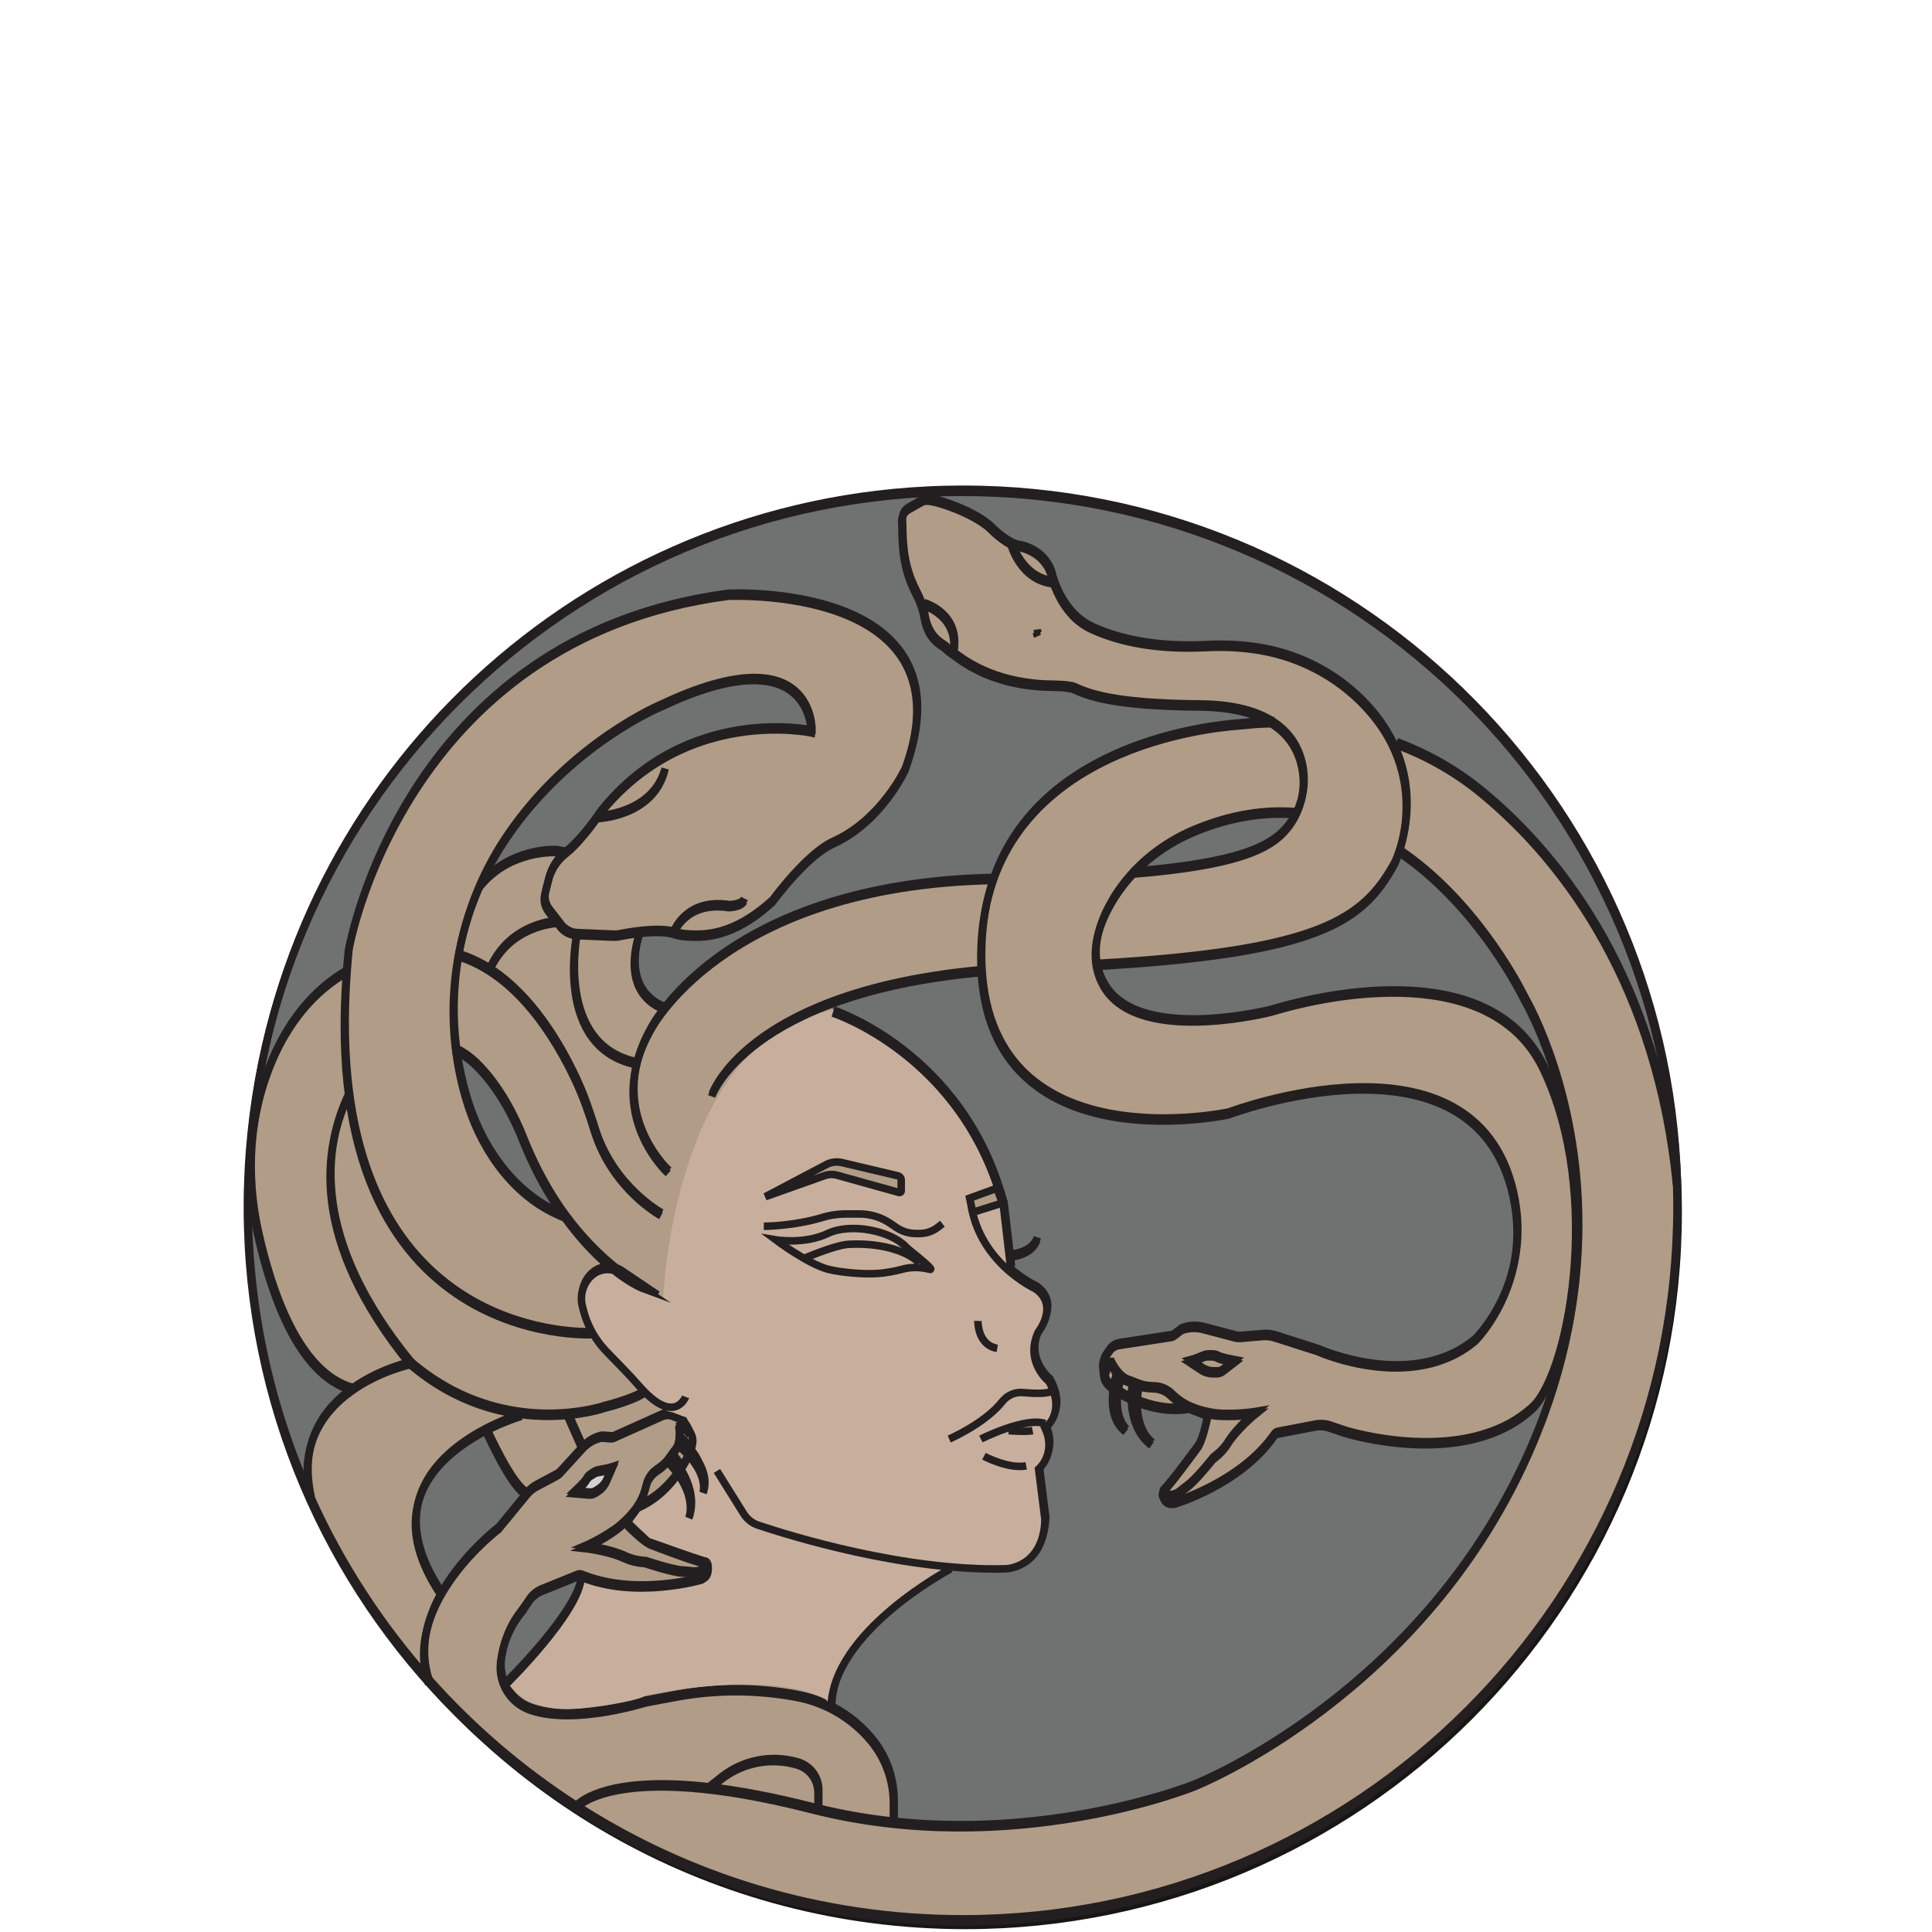 <?xml version="1.0" encoding="UTF-8" standalone="no"?>
<svg
   xmlns:dc="http://purl.org/dc/elements/1.1/"
   xmlns:cc="http://creativecommons.org/ns#"
   xmlns:rdf="http://www.w3.org/1999/02/22-rdf-syntax-ns#"
   xmlns:svg="http://www.w3.org/2000/svg"
   xmlns="http://www.w3.org/2000/svg"
   viewBox="0 0 444.444 444.444"
   height="444.444"
   width="444.444"
   xml:space="preserve"
   id="svg2"
   version="1.1"><defs
     id="defs6"><clipPath
       id="clipPath18"
       clipPathUnits="userSpaceOnUse"><path
         id="path16"
         d="M 0,333.333 H 333.333 V 0 H 0 Z" /></clipPath><clipPath
       id="clipPath30"
       clipPathUnits="userSpaceOnUse"><path
         id="path28"
         d="M 42.826,248.98 H 289.537 V 2.269 H 42.826 Z" /></clipPath></defs><g
     transform="matrix(1.333,0,0,-1.333,0,444.444)"
     id="g10"><g
       id="g12"><g
         clip-path="url(#clipPath18)"
         id="g14"><g
           transform="translate(63.553,56.87)"
           id="g20"><path
             id="path22"
             style="fill:none;stroke:#181615;stroke-width:1.3;stroke-linecap:round;stroke-linejoin:round;stroke-miterlimit:10;stroke-dasharray:none;stroke-opacity:1"
             d="m 0,0 c -12.662,19.34 -20.025,42.463 -20.025,67.306 0,67.952 55.085,123.037 123.036,123.037 67.951,0 123.036,-55.085 123.036,-123.037 C 226.047,-0.645 170.962,-55.73 103.011,-55.73 59.903,-55.73 21.972,-33.56 0,0" /></g><g
           id="g24"><g
             id="g26" /><g
             id="g206"><g
               id="g204"
               clip-path="url(#clipPath30)"><g
                 id="g34"
                 transform="translate(289.475,129.462)"><path
                   id="path32"
                   style="fill:#b19c87;fill-opacity:1;fill-rule:nonzero;stroke:none"
                   d="m 0,0 c 0.044,-1.271 0.062,-2.554 0.062,-3.838 0,-68.132 -55.229,-123.355 -123.355,-123.355 -24.578,0 -47.474,7.189 -66.712,19.581 0.978,1.009 6.093,5.121 22.889,3.214 4.897,-0.56 10.784,-1.626 17.862,-3.432 0.361,-0.094 0.716,-0.181 1.078,-0.268 4.41,-1.072 8.772,-1.801 13.008,-2.249 28.609,-3.041 51.909,6.448 51.909,6.448 0,0 40.147,15.83 58.463,59.236 4.579,10.846 6.772,21.051 7.489,30.259 1.968,25.195 -7.127,42.907 -8.753,45.841 -0.162,0.293 -0.312,0.579 -0.462,0.878 -1.345,2.654 -8.79,16.541 -21.4,25.027 1.134,3.476 2.635,10.809 -1.184,18.572 l 0.655,0.043 c 4.884,-1.819 9.961,-4.51 14.771,-8.466 C -18.933,55.373 -3.352,33.823 -0.012,0 Z" /></g><g
                 id="g38"
                 transform="translate(289.475,129.462)"><path
                   id="path36"
                   style="fill:#707171;fill-opacity:1;fill-rule:nonzero;stroke:none"
                   d="m 0,0 h -0.012 c -3.34,33.823 -18.921,55.373 -33.668,67.491 -4.81,3.956 -9.887,6.647 -14.771,8.466 l -0.655,-0.043 c -1.264,2.573 -3.115,5.196 -5.756,7.744 -4.966,4.784 -11.395,7.818 -18.229,8.734 -2.368,0.318 -5.072,0.486 -8.012,0.33 -10.261,-0.529 -16.579,1.589 -19.986,3.184 -3.788,1.776 -5.639,5.62 -6.411,7.806 -0.343,0.972 -0.48,1.62 -0.48,1.62 -1.358,4.075 -5.532,4.654 -5.532,4.654 -0.418,0.044 -0.885,0.212 -1.346,0.442 -1.557,0.773 -3.115,2.274 -3.115,2.274 -2.224,2.48 -7.881,4.654 -10.28,5.134 -0.38,0.075 -0.766,0.156 -1.134,0.156 l -0.062,1.37 c 2.037,0.106 4.093,0.156 6.156,0.156 C -56.451,119.518 -2.025,66.35 0,0" /></g><g
                 id="g42"
                 transform="translate(263.415,160.899)"><path
                   id="path40"
                   style="fill:#707171;fill-opacity:1;fill-rule:nonzero;stroke:none"
                   d="m 0,0 c 1.626,-2.934 10.722,-20.647 8.753,-45.841 l -0.374,0.031 c 0.866,11.034 -0.28,23.836 -5.357,34.384 -9.607,19.943 -40.82,11.6 -45.954,10.074 -0.672,-0.199 -1.339,-0.38 -2.024,-0.529 -4.959,-1.085 -22.64,-4.243 -27.805,4.572 -0.679,1.165 -1.109,2.368 -1.327,3.57 38.745,2.212 46.053,7.782 51.41,17.532 0,0 0.381,0.766 0.817,2.112 C -9.252,17.419 -1.807,3.532 -0.461,0.878 -0.311,0.579 -0.162,0.293 0,0" /></g><g
                 id="g46"
                 transform="translate(198.809,84.518)"><path
                   id="path44"
                   style="fill:#707171;fill-opacity:1;fill-rule:nonzero;stroke:none"
                   d="M 0,0 C -0.056,0.044 -0.106,0.087 -0.156,0.125 -0.075,0.056 -0.019,0.019 0,0 M -4.436,2.33 C -4.704,2.573 -6.585,4.448 -5.819,9.071 -5.227,8.697 -4.417,8.23 -3.433,7.769 -3.364,5.52 -2.766,2.249 -0.174,0.143 -0.791,0.673 -2.754,2.741 -2.517,7.376 -0.125,6.411 3.065,5.651 6.585,6.236 L 6.778,6.162 9.083,5.246 C 9.451,5.096 9.663,4.71 9.582,4.324 9.302,3.034 8.635,0.255 7.912,-0.579 c 0,0 -4.292,-5.913 -5.788,-7.414 -0.149,-0.15 -0.224,-0.349 -0.218,-0.548 0,-0.1 0.025,-0.212 0.069,-0.306 L 2.237,-9.42 c 0.211,-0.461 0.672,-0.754 1.183,-0.754 h 0.573 c 0,0 11.364,3.327 17.158,11.682 0.143,0.205 0.361,0.349 0.604,0.392 l 6.492,1.246 c 0.829,0.156 1.682,0.1 2.486,-0.174 l 2.648,-0.891 c 0,0 20.777,-6.554 32.34,4.112 3.146,2.909 6.342,12.647 7.265,24.378 L 73.359,30.54 C 72.643,21.332 70.45,11.127 65.871,0.28 47.554,-43.125 7.408,-58.955 7.408,-58.955 c 0,0 -23.301,-9.489 -51.91,-6.448 v 3.625 c 0,1.982 -0.348,3.925 -1.015,5.757 -0.667,1.832 -1.657,3.545 -2.928,5.059 -1.632,1.944 -3.576,3.576 -5.738,4.834 -0.349,0.206 -0.71,0.405 -1.072,0.586 -0.112,13.295 20.653,24.223 20.653,24.223 l 0.025,0.324 c 3.171,-0.275 6.361,-0.405 9.476,-0.324 0,0 6.448,0.137 6.76,8.435 l -1.103,8.772 c 0,0 3.152,2.679 1.103,7.084 0,0 3.75,2.604 0.691,8.037 0,0 -4.23,3.302 -1.869,8.504 0,0 3.701,4.61 -0.473,7.501 0,0 -2.287,1.034 -4.798,3.283 l 0.549,0.068 -1.259,10.741 c -0.062,0.237 -0.124,0.467 -0.187,0.698 l -0.012,0.037 c -7.028,25.569 -29.275,32.752 -29.275,32.752 l -1.52,1.028 c 6.628,2.641 15.456,4.884 27.163,5.956 1.975,-33.387 42.645,-24.565 42.645,-24.565 0,0 42.271,16.073 49.074,-13.819 C 65.889,27.774 55.865,17.936 55.865,17.936 44.994,8.791 28.708,16.167 28.708,16.167 l -7.357,2.355 c -0.698,0.224 -1.433,0.305 -2.169,0.243 L 15.407,18.447 C 15.152,18.422 14.89,18.435 14.634,18.478 L 9.015,19.955 C 7.869,20.26 6.648,20.254 5.52,19.893 5.32,19.83 5.171,19.768 5.096,19.712 L 3.863,18.771 C 3.751,18.684 3.613,18.622 3.476,18.603 l -9.064,-1.395 c -0.667,-0.1 -1.259,-0.474 -1.645,-1.028 l -0.661,-0.96 c -0.361,-0.523 -0.529,-1.165 -0.467,-1.8 l 0.144,-1.427 c 0.006,-0.056 0.012,-0.112 0.024,-0.168 0.088,-0.555 0.349,-1.059 0.748,-1.458 l 0.523,-0.523 c 0,0 0.113,-0.094 0.337,-0.25 C -6.878,7.295 -6.778,4.106 -4.436,2.33" /></g><g
                 id="g50"
                 transform="translate(211.138,97.203)"><path
                   id="path48"
                   style="fill:#b19c87;fill-opacity:1;fill-rule:nonzero;stroke:none"
                   d="m 0,0 2.012,1.558 c 0,0 -2.323,0.436 -2.834,0.722 -0.331,0.193 -0.711,0.293 -1.097,0.293 h -0.629 c -0.293,0 -0.586,-0.062 -0.86,-0.174 -0.585,-0.25 -1.663,-0.692 -2.249,-0.841 l 1.95,-1.296 c 0.604,-0.399 1.308,-0.617 2.031,-0.617 h 0.636 c 0.38,0 0.741,0.131 1.04,0.355 m -15.457,85.882 c -1.395,-1.483 -2.629,-3.115 -3.676,-4.891 -1.931,-3.289 -3.364,-7.202 -2.679,-11.033 0.219,-1.203 0.648,-2.405 1.327,-3.57 5.165,-8.816 22.846,-5.657 27.805,-4.573 0.686,0.149 1.352,0.33 2.025,0.529 5.134,1.527 36.346,9.869 45.953,-10.074 C 60.376,41.723 61.522,28.92 60.656,17.887 59.734,6.155 56.538,-3.582 53.392,-6.492 41.829,-17.158 21.051,-10.604 21.051,-10.604 l -2.647,0.891 c -0.804,0.274 -1.658,0.33 -2.486,0.175 L 9.426,-10.784 C 9.183,-10.828 8.965,-10.971 8.822,-11.177 3.028,-19.531 -8.336,-22.858 -8.336,-22.858 h -0.573 c -0.511,0 -0.972,0.293 -1.184,0.754 l -0.261,0.573 c -0.044,0.093 -0.069,0.205 -0.069,0.305 1.277,-0.909 2.436,-0.255 3.09,0.312 0.349,0.305 0.717,0.585 1.09,0.853 1.508,1.072 4.511,4.853 4.511,4.853 l 0.355,0.274 c 0.847,0.655 1.595,1.44 2.162,2.349 1.676,2.667 4.828,5.227 4.828,5.227 0,0 -2.716,-0.467 -5.981,-0.33 -1.339,0.056 -2.722,0.361 -3.893,0.704 -0.443,0.131 -0.873,0.287 -1.29,0.467 -1.258,0.549 -2.405,1.327 -3.383,2.293 -0.766,0.76 -1.788,1.215 -2.872,1.271 l -0.829,0.044 c -0.629,0.031 -1.252,0.149 -1.85,0.367 -0.125,0.038 -0.243,0.081 -0.361,0.131 -0.225,0.093 -0.474,0.193 -0.76,0.305 -0.287,0.112 -0.598,0.225 -0.935,0.349 -0.361,0.125 -0.698,0.349 -1.009,0.617 -0.274,0.237 -0.53,0.511 -0.754,0.785 -0.642,0.804 -1.034,1.626 -1.034,1.626 h -0.661 l -0.274,-2.1 -0.249,-0.031 c -0.012,0.056 -0.019,0.112 -0.025,0.168 l -0.143,1.427 c -0.062,0.636 0.106,1.277 0.467,1.801 l 0.661,0.959 c 0.386,0.555 0.978,0.928 1.644,1.028 l 9.065,1.396 C -8.716,5.937 -8.579,6 -8.467,6.087 l 1.234,0.941 c 0.075,0.056 0.224,0.118 0.424,0.18 1.127,0.362 2.348,0.368 3.495,0.063 L 2.305,5.794 C 2.561,5.75 2.822,5.738 3.078,5.763 L 6.853,6.081 C 7.588,6.143 8.323,6.062 9.021,5.838 l 7.358,-2.355 c 0,0 16.285,-7.377 27.157,1.769 0,0 10.024,9.837 6.523,25.257 -6.803,29.892 -49.075,13.818 -49.075,13.818 0,0 -40.67,-8.822 -42.645,24.565 -0.056,0.885 -0.081,1.801 -0.074,2.748 0.018,4.978 0.791,9.339 2.13,13.152 8.174,23.294 37.281,26.309 42.415,26.671 0.442,0.031 0.878,0.068 1.321,0.118 0.766,0.087 2.249,0.224 4.255,0.262 3.831,-2.399 5.127,-5.869 5.457,-8.772 0.268,-2.387 -0.155,-4.804 -1.19,-6.941 -5.345,0.449 -11.176,-0.361 -17.475,-2.971 -4.037,-1.67 -7.688,-4.131 -10.635,-7.277" /></g><g
                 id="g54"
                 transform="translate(223.791,193.333)"><path
                   id="path52"
                   style="fill:#b19c87;fill-opacity:1;fill-rule:nonzero;stroke:none"
                   d="m 0,0 c 1.034,2.137 1.458,4.554 1.19,6.94 -0.33,2.904 -1.626,6.374 -5.458,8.772 -2.691,1.682 -6.641,2.841 -12.391,2.885 -15.245,0.118 -19.407,1.975 -21.662,2.984 -1.047,0.461 -3.994,0.411 -5.14,0.461 -9.183,0.449 -14.005,4.243 -15.737,5.52 v 0.006 c 1.246,6.791 -5.128,8.51 -5.128,8.51 l -0.361,-0.124 c -0.231,0.679 -0.511,1.339 -0.841,1.981 -0.623,1.19 -1.115,2.498 -1.115,2.498 -1.576,4.218 -1.265,8.037 -1.402,10.037 -0.062,0.878 0.38,1.707 1.146,2.143 l 2.262,1.277 c 0.299,0.168 0.61,0.231 0.934,0.231 0.368,0 0.754,-0.081 1.134,-0.156 2.399,-0.48 8.056,-2.654 10.28,-5.134 0,0 1.557,-1.501 3.115,-2.274 0,0 1.638,-6.192 7.351,-6.716 h 0.007 c 0.772,-2.186 2.623,-6.03 6.41,-7.806 3.408,-1.595 9.726,-3.713 19.987,-3.183 2.94,0.155 5.644,-0.013 8.011,-0.331 6.835,-0.915 13.264,-3.95 18.23,-8.734 2.641,-2.548 4.492,-5.171 5.756,-7.744 3.819,-7.763 2.318,-15.096 1.184,-18.572 -0.436,-1.346 -0.816,-2.112 -0.816,-2.112 -5.358,-9.75 -12.666,-15.32 -51.411,-17.532 -0.685,3.832 0.748,7.744 2.679,11.034 1.047,1.775 2.28,3.408 3.676,4.89 17.818,1.471 23.624,4.181 26.59,7.85 C -0.922,-1.657 -0.411,-0.847 0,0" /></g><g
                 id="g58"
                 transform="translate(223.791,193.333)"><path
                   id="path56"
                   style="fill:#707171;fill-opacity:1;fill-rule:nonzero;stroke:none"
                   d="m 0,0 c -0.411,-0.847 -0.922,-1.657 -1.52,-2.399 -2.966,-3.669 -8.772,-6.379 -26.59,-7.85 2.947,3.147 6.598,5.608 10.635,7.277 C -11.177,-0.361 -5.345,0.449 0,0" /></g><g
                 id="g62"
                 transform="translate(219.524,209.045)"><path
                   id="path60"
                   style="fill:#707171;fill-opacity:1;fill-rule:nonzero;stroke:none"
                   d="m 0,0 c -2.006,-0.037 -3.489,-0.174 -4.255,-0.262 -0.442,-0.05 -0.879,-0.087 -1.321,-0.118 -5.134,-0.361 -34.24,-3.377 -42.414,-26.671 -35.506,-0.71 -51.23,-15.339 -56.738,-22.329 -7.675,3.016 -4.722,11.925 -4.261,13.177 1.962,0.224 4.224,0.305 5.763,-0.143 0.722,-0.212 1.457,-0.393 2.205,-0.436 2.866,-0.162 7.912,-0.443 14.884,5.918 0,0 5.8,7.962 10.448,10.068 8.398,3.794 12.441,12.66 12.441,12.66 11.787,32.303 -30.558,30.122 -30.558,30.122 -56.314,-7.42 -65.479,-61.323 -65.479,-61.323 -0.124,-1.246 -0.23,-2.467 -0.317,-3.663 -5.29,-3.078 -10.947,-8.753 -14.298,-19.176 -1.153,-3.576 -1.857,-7.265 -2.144,-10.99 l -0.23,0.019 c 5.052,61.297 54.931,109.892 116.777,112.926 l 0.062,-1.37 c -0.324,0 -0.636,-0.063 -0.935,-0.231 l -2.261,-1.277 c -0.766,-0.436 -1.209,-1.265 -1.146,-2.143 0.137,-2 -0.175,-5.819 1.401,-10.037 0,0 0.493,-1.308 1.116,-2.498 0.33,-0.642 0.61,-1.302 0.841,-1.981 0.249,-0.729 0.436,-1.483 0.573,-2.25 0.274,-1.551 1.053,-3.501 3.109,-4.722 0.517,-0.305 0.878,-0.797 1.383,-1.115 0.112,-0.075 0.249,-0.175 0.423,-0.299 V 11.85 c 1.732,-1.278 6.554,-5.072 15.738,-5.52 1.146,-0.05 4.093,0 5.139,-0.461 2.256,-1.01 6.417,-2.866 21.662,-2.984 C -6.641,2.841 -2.691,1.682 0,0" /></g><g
                 id="g66"
                 transform="translate(216.751,89.845)"><path
                   id="path64"
                   style="fill:#b19c87;fill-opacity:1;fill-rule:nonzero;stroke:none"
                   d="M 0,0 C 0,0 -3.152,-2.561 -4.828,-5.227 -5.395,-6.137 -6.143,-6.922 -6.99,-7.576 L -7.345,-7.85 c 0,0 -3.003,-3.782 -4.511,-4.853 -0.374,-0.268 -0.741,-0.548 -1.09,-0.854 -0.654,-0.567 -1.813,-1.221 -3.09,-0.311 -0.006,0.199 0.068,0.399 0.218,0.548 1.495,1.502 5.788,7.414 5.788,7.414 0.722,0.835 1.389,3.613 1.669,4.903 0.081,0.386 -0.131,0.772 -0.498,0.922 l -2.305,0.916 V 0.841 C -10.747,0.66 -10.317,0.505 -9.875,0.374 -8.703,0.031 -7.32,-0.274 -5.981,-0.33 -2.716,-0.467 0,0 0,0" /></g><g
                 id="g70"
                 transform="translate(213.15,98.76)"><path
                   id="path68"
                   style="fill:#b19c87;fill-opacity:1;fill-rule:nonzero;stroke:none"
                   d="m 0,0 -2.012,-1.558 c -0.299,-0.224 -0.661,-0.355 -1.041,-0.355 h -0.635 c -0.723,0 -1.427,0.218 -2.031,0.617 L -7.669,0 c 0.585,0.15 1.663,0.592 2.249,0.841 0.274,0.112 0.567,0.175 0.86,0.175 h 0.629 c 0.386,0 0.766,-0.1 1.096,-0.293 C -2.324,0.436 0,0 0,0" /></g><g
                 id="g74"
                 transform="translate(205.587,90.686)"><path
                   id="path72"
                   style="fill:#b19c87;fill-opacity:1;fill-rule:nonzero;stroke:none"
                   d="m 0,0 v -0.006 l -0.193,0.075 c -3.52,-0.586 -6.71,0.174 -9.102,1.14 0.043,0.834 0.155,1.75 0.361,2.76 v 0.006 c 0.598,-0.218 1.221,-0.337 1.85,-0.368 L -6.255,3.564 C -5.171,3.508 -4.149,3.053 -3.383,2.293 -2.405,1.327 -1.258,0.548 0,0" /></g><g
                 id="g78"
                 transform="translate(196.653,94.661)"><path
                   id="path76"
                   style="fill:#b19c87;fill-opacity:1;fill-rule:nonzero;stroke:none"
                   d="m 0,0 v -0.006 c -0.206,-1.01 -0.318,-1.925 -0.361,-2.76 -0.318,0.131 -0.623,0.261 -0.916,0.392 -0.044,1.446 0.131,2.467 0.131,2.467 l 0.025,0.343 C -0.835,0.324 -0.586,0.224 -0.361,0.131 -0.243,0.081 -0.125,0.037 0,0" /></g><g
                 id="g82"
                 transform="translate(195.532,95.097)"><path
                   id="path80"
                   style="fill:#b19c87;fill-opacity:1;fill-rule:nonzero;stroke:none"
                   d="m 0,0 -0.025,-0.343 c 0,0 -0.174,-1.021 -0.131,-2.467 -0.984,0.461 -1.794,0.929 -2.386,1.302 0.125,0.748 0.318,1.57 0.598,2.474 C -1.632,0.698 -1.296,0.473 -0.935,0.349 -0.598,0.224 -0.287,0.112 0,0" /></g><g
                 id="g86"
                 transform="translate(191.8,98.474)"><path
                   id="path84"
                   style="fill:#b19c87;fill-opacity:1;fill-rule:nonzero;stroke:none"
                   d="m 0,0 c 0,0 0.393,-0.822 1.034,-1.626 0,0 -0.399,-1.159 -0.61,-2.735 -0.225,0.156 -0.337,0.249 -0.337,0.249 l -0.523,0.523 c -0.399,0.399 -0.66,0.904 -0.748,1.458 L -0.935,-2.1 -0.66,0 Z" /></g><g
                 id="g90"
                 transform="translate(181.975,233.174)"><path
                   id="path88"
                   style="fill:#b19c87;fill-opacity:1;fill-rule:nonzero;stroke:none"
                   d="m 0,0 h -0.006 c -5.713,0.523 -7.352,6.716 -7.352,6.716 0.461,-0.23 0.929,-0.399 1.346,-0.442 0,0 4.174,-0.58 5.532,-4.654 0,0 0.137,-0.648 0.48,-1.62" /></g><g
                 id="g94"
                 transform="translate(155.659,128.409)"><path
                   id="path92"
                   style="fill:#b19c87;fill-opacity:1;fill-rule:nonzero;stroke:none"
                   d="M 0,0 V 1.875 C 0,2.23 -0.243,2.536 -0.592,2.617 l -9.632,2.28 c -0.915,0.218 -1.875,0.093 -2.703,-0.343 l -10.536,-5.551 10.205,3.632 c 0.717,0.25 1.489,0.281 2.218,0.075 L -0.355,-0.268 C -0.181,-0.318 0,-0.187 0,0 m -45.685,21.762 c 0.455,1.85 1.215,3.8 2.361,5.837 0,0 0.723,1.446 2.461,3.657 5.507,6.991 21.232,21.619 56.737,22.329 -1.339,-3.813 -2.112,-8.174 -2.13,-13.152 -0.007,-0.947 0.018,-1.863 0.074,-2.747 C 2.112,36.614 -6.716,34.371 -13.345,31.73 l 1.52,-1.028 c 0,0 22.248,-7.183 29.275,-32.752 l -0.878,2.517 -4.33,-1.707 -0.318,-0.031 c 0.081,-0.878 0.218,-1.713 0.412,-2.511 1.052,-4.467 3.644,-7.681 6.024,-9.812 2.511,-2.249 4.797,-3.283 4.797,-3.283 4.174,-2.891 0.474,-7.501 0.474,-7.501 -2.361,-5.202 1.869,-8.504 1.869,-8.504 3.059,-5.433 -0.692,-8.037 -0.692,-8.037 2.05,-4.405 -1.103,-7.084 -1.103,-7.084 l 1.103,-8.772 c -0.311,-8.298 -6.759,-8.435 -6.759,-8.435 -3.115,-0.081 -6.305,0.05 -9.476,0.324 L 8.548,-65.21 c 0,0 -20.765,-10.928 -20.653,-24.223 -1.863,0.96 -3.863,1.645 -5.956,2.037 -6.891,1.296 -13.962,1.302 -20.852,0.019 l -5.289,-0.991 c -0.007,0 -0.007,0 -0.013,-0.006 -0.654,-0.199 -12.454,-3.825 -19.805,-1.246 -2.175,0.766 -3.807,2.411 -4.611,4.436 l 0.468,0.069 c 0,0 12.659,12.422 12.927,18.453 9.407,-3.863 20.759,-0.492 20.759,-0.492 l 0.479,0.311 c 0.424,0.275 0.655,0.773 0.58,1.278 l -0.087,0.623 c -0.013,0.105 -0.05,0.199 -0.106,0.286 v 0.006 c -0.106,0.169 -0.281,0.299 -0.48,0.343 -2.075,0.449 -8.884,3.084 -8.884,3.084 -1.065,0.311 -3.134,2.28 -4.068,3.208 -0.281,0.281 -0.318,0.723 -0.088,1.047 l 1.047,1.47 c 0.137,0.181 0.268,0.368 0.393,0.555 l 0.124,0.168 c 3.271,1.414 5.532,3.776 7.021,5.894 2.586,-3.576 2.237,-6.286 2,-7.221 0.972,3.134 -0.299,6.162 -1.439,8.056 0.58,0.915 1.009,1.75 1.296,2.386 3.096,-3.402 2.61,-5.975 2.505,-6.392 0.984,2.747 -0.648,5.47 -2.144,7.233 0.094,0.255 0.144,0.398 0.144,0.398 l 0.155,0.729 c 0.119,0.549 0.063,1.116 -0.162,1.62 -0.018,0.056 -0.043,0.112 -0.068,0.162 l -0.66,1.277 c -0.287,0.567 -0.773,1.016 -1.365,1.259 l -1.078,0.448 c -0.149,0.063 -0.305,0.106 -0.461,0.137 l 0.075,1.465 c -1.059,0.012 -2.511,0.629 -4.436,2.541 -0.355,0.349 -0.729,0.748 -1.115,1.197 -2.486,2.847 -5.183,5.364 -6.373,6.784 -0.53,0.636 -1.003,1.308 -1.421,2.012 -0.785,1.296 -1.37,2.698 -1.75,4.168 l -0.181,0.717 c -0.48,1.869 0.087,3.856 1.483,5.19 0.797,0.76 1.831,1.152 2.878,1.152 0.442,0 0.885,-0.068 1.308,-0.212 3.863,-3.121 6.847,-4.517 7.165,-4.66 l -6.155,4.162 c -0.318,0.218 -0.661,0.38 -1.01,0.498 -2.672,2.162 -5.763,5.146 -8.678,9.121 -0.387,0.523 -0.767,1.059 -1.14,1.614 -2.499,3.707 -4.542,7.694 -6.187,11.849 -1.283,3.246 -3.931,8.847 -8.161,12.928 -1.028,0.984 -2.15,1.769 -3.34,2.349 -0.71,5.457 -0.56,10.977 0.412,16.347 1.906,-0.592 3.688,-1.451 5.345,-2.517 3.501,8.043 11.781,8.255 11.781,8.255 l 0.505,-0.654 c 0.673,-0.872 1.694,-1.402 2.797,-1.452 0,0 -4.006,-19.363 10.336,-22.303 m 28.907,-33.4 c 1.446,-0.828 2.972,-1.576 4.224,-1.888 2.038,-0.517 5.857,-0.884 8.392,-0.722 1.508,0.093 2.991,0.38 4.455,0.766 1.04,0.274 2.641,0.467 4.629,-0.044 0.492,-0.13 -0.119,0.499 -0.991,1.259 -0.66,0.579 -1.464,1.234 -2.062,1.707 -0.405,0.324 -0.797,0.654 -1.159,1.016 -2.735,2.766 -9.544,4.049 -13.401,2.199 -4.018,-1.925 -8.977,-1.084 -8.977,-1.084 0,0 2.311,-1.732 4.89,-3.209" /></g><g
                 id="g98"
                 transform="translate(173.309,125.624)"><path
                   id="path96"
                   style="fill:#707171;fill-opacity:1;fill-rule:nonzero;stroke:none"
                   d="M 0,0 1.258,-10.741 0.71,-10.809 c -2.38,2.13 -4.971,5.345 -6.024,9.812 l 0.455,0.112 4.672,1.583 C -0.125,0.467 -0.062,0.237 0,0" /></g><g
                 id="g102"
                 transform="translate(173.122,126.322)"><path
                   id="path100"
                   style="fill:#b19c87;fill-opacity:1;fill-rule:nonzero;stroke:none"
                   d="m 0,0 -4.673,-1.582 -0.454,-0.113 c -0.193,0.798 -0.331,1.633 -0.412,2.511 l 0.318,0.031 4.33,1.707 0.879,-2.517 z" /></g><g
                 id="g106"
                 transform="translate(159.466,229.411)"><path
                   id="path104"
                   style="fill:#b19c87;fill-opacity:1;fill-rule:nonzero;stroke:none"
                   d="m 0,0 c 0,0 6.373,-1.72 5.127,-8.51 -0.174,0.124 -0.311,0.224 -0.423,0.299 -0.505,0.317 -0.866,0.81 -1.383,1.115 -2.056,1.221 -2.835,3.171 -3.109,4.722 -0.137,0.767 -0.324,1.52 -0.573,2.249 z" /></g><g
                 id="g110"
                 transform="translate(159.59,116.142)"><path
                   id="path108"
                   style="fill:#b19c87;fill-opacity:1;fill-rule:nonzero;stroke:none"
                   d="m 0,0 c 0.872,-0.76 1.483,-1.389 0.991,-1.258 -1.988,0.51 -3.589,0.317 -4.629,0.043 -1.464,-0.386 -2.947,-0.673 -4.455,-0.766 -2.536,-0.162 -6.355,0.205 -8.392,0.723 -1.252,0.311 -2.778,1.059 -4.224,1.887 0.916,0.387 5.221,2.168 7.37,2.405 0,0 8.237,0.804 12.591,-3.215 z" /></g><g
                 id="g114"
                 transform="translate(159.59,116.142)"><path
                   id="path112"
                   style="fill:#b19c87;fill-opacity:1;fill-rule:nonzero;stroke:none"
                   d="m 0,0 -0.748,-0.181 c -4.354,4.019 -12.591,3.215 -12.591,3.215 -2.149,-0.237 -6.454,-2.018 -7.37,-2.405 -2.579,1.477 -4.89,3.209 -4.89,3.209 0,0 4.959,-0.841 8.977,1.084 3.857,1.85 10.666,0.567 13.401,-2.199 C -2.86,2.361 -2.467,2.031 -2.062,1.707 -1.464,1.234 -0.66,0.579 0,0" /></g><g
                 id="g118"
                 transform="translate(79.21,168.843)"><path
                   id="path116"
                   style="fill:#b19c87;fill-opacity:1;fill-rule:nonzero;stroke:none"
                   d="m 0,0 c -0.972,-5.37 -1.121,-10.89 -0.411,-16.348 0.423,-3.277 1.159,-6.529 2.205,-9.712 2.58,-7.832 8.162,-15.831 16.616,-19.033 l 0.006,0.006 c 2.916,-3.975 6.006,-6.959 8.679,-9.121 -0.424,0.143 -0.866,0.212 -1.309,0.212 -1.046,0 -2.081,-0.393 -2.878,-1.153 -1.396,-1.333 -1.962,-3.32 -1.483,-5.189 l 0.181,-0.717 c 0.38,-1.47 0.966,-2.872 1.751,-4.168 l -0.007,-0.006 c 0,0 -36.57,-2.286 -42.258,41.268 -0.798,6.112 -0.991,13.121 -0.38,21.164 0.087,1.196 0.193,2.417 0.317,3.663 0,0 9.165,53.903 65.479,61.323 0,0 42.346,2.18 30.558,-30.123 0,0 -4.043,-8.865 -12.441,-12.659 C 59.977,17.301 54.177,9.339 54.177,9.339 47.205,2.978 42.159,3.258 39.293,3.42 38.546,3.464 37.81,3.645 37.088,3.856 35.549,4.305 33.287,4.224 31.325,4 29.799,3.831 28.447,3.582 27.749,3.445 27.412,3.377 27.07,3.352 26.727,3.364 l -6.299,0.268 c -1.102,0.05 -2.124,0.58 -2.797,1.452 l -0.504,0.654 -1.539,1.994 c -0.667,0.859 -0.904,1.981 -0.636,3.034 l 0.586,2.336 c 0.448,1.8 1.47,3.414 2.928,4.567 2.237,1.769 4.448,4.741 5.439,6.149 0.343,0.492 0.542,0.791 0.542,0.791 14.927,18.69 36.471,13.999 36.471,13.999 0,0 0.442,16.921 -25.936,4.473 0,0 -15.65,-6.454 -26.64,-22.621 C 6.498,17.743 4.922,14.884 3.626,11.924 2.909,10.286 2.28,8.616 1.732,6.928 0.997,4.66 0.417,2.343 0,0" /></g><g
                 id="g122"
                 transform="translate(155.659,130.285)"><path
                   id="path120"
                   style="fill:#b19c87;fill-opacity:1;fill-rule:nonzero;stroke:none"
                   d="M 0,0 V -1.875 C 0,-2.062 -0.181,-2.193 -0.355,-2.143 L -11.04,0.835 c -0.729,0.205 -1.501,0.174 -2.218,-0.075 l -10.205,-3.632 10.536,5.551 c 0.828,0.436 1.788,0.561 2.703,0.343 L -0.592,0.741 C -0.243,0.66 0,0.355 0,0" /></g><g
                 id="g126"
                 transform="translate(104.741,78.157)"><path
                   id="path124"
                   style="fill:#b19c87;fill-opacity:1;fill-rule:nonzero;stroke:none"
                   d="M 0,0 0.935,2.149 C 0.361,1.962 -0.785,1.744 -1.414,1.632 -1.707,1.582 -1.981,1.477 -2.23,1.315 L -2.76,0.972 C -3.084,0.76 -3.346,0.473 -3.52,0.131 -3.788,-0.386 -5.507,-2.012 -5.507,-2.012 l 2.535,-0.218 c 0.374,-0.032 0.748,0.062 1.066,0.268 l 0.529,0.342 C -0.766,-1.227 -0.293,-0.66 0,0 m -28.503,-19.5 c 3.807,6.703 9.887,11.301 9.887,11.301 l 4.897,5.969 c 0.468,0.573 1.041,1.04 1.689,1.383 l 3.345,1.782 c 0.231,0.124 0.443,0.274 0.629,0.448 l 3.919,4.293 c 0.798,0.878 1.826,1.532 2.972,1.844 0.199,0.056 0.361,0.087 0.449,0.074 L 0.835,7.476 C 0.978,7.464 1.121,7.489 1.252,7.545 l 8.367,3.75 c 0.468,0.206 0.985,0.268 1.477,0.168 0.156,-0.031 0.311,-0.074 0.461,-0.137 l 1.078,-0.448 c 0.591,-0.243 1.077,-0.692 1.364,-1.259 l 0.66,-1.277 c 0.025,-0.05 0.05,-0.106 0.069,-0.162 L 14.497,8.08 13.133,9.694 12.579,9.339 c 0,0 0.118,-0.903 0.006,-1.931 C 12.554,7.052 12.491,6.685 12.385,6.336 12.273,5.944 12.111,5.576 11.875,5.271 11.632,4.953 11.407,4.654 11.214,4.386 11.065,4.174 10.928,3.981 10.809,3.807 10.734,3.701 10.653,3.595 10.572,3.489 10.186,2.99 9.731,2.554 9.221,2.187 L 8.541,1.695 C 7.669,1.059 7.052,0.131 6.822,-0.928 6.523,-2.274 5.987,-3.551 5.227,-4.691 5.102,-4.878 4.972,-5.065 4.835,-5.246 4.691,-5.433 4.548,-5.607 4.398,-5.782 3.601,-6.704 2.598,-7.713 1.514,-8.485 c -2.673,-1.888 -5.208,-2.972 -5.208,-2.972 0,0 4.037,-0.436 6.89,-1.769 0.972,-0.455 2.031,-0.704 3.096,-0.798 l 0.443,-0.037 c 0,0 4.579,-1.545 6.429,-1.626 0.461,-0.025 0.916,-0.063 1.377,-0.125 0.854,-0.125 2.174,-0.044 2.766,1.408 0.056,-0.087 0.094,-0.181 0.106,-0.287 l 0.087,-0.623 c 0.075,-0.504 -0.155,-1.003 -0.579,-1.277 l -0.48,-0.311 c 0,0 -11.351,-3.371 -20.758,0.492 -0.231,0.093 -0.486,0.1 -0.717,0.006 l -6.124,-2.479 c -0.785,-0.318 -1.47,-0.829 -2,-1.496 l -1.433,-2.087 c -2.392,-2.953 -3.308,-6.074 -3.62,-8.504 -0.174,-1.383 0.013,-2.741 0.499,-3.962 0.804,-2.025 2.436,-3.67 4.61,-4.436 7.352,-2.579 19.151,1.047 19.806,1.246 0.006,0.006 0.006,0.006 0.012,0.006 l 5.289,0.991 c 6.891,1.283 13.962,1.277 20.852,-0.019 2.094,-0.392 4.094,-1.078 5.956,-2.037 0.362,-0.181 0.723,-0.38 1.072,-0.586 2.162,-1.258 4.106,-2.89 5.738,-4.834 1.271,-1.514 2.261,-3.227 2.928,-5.059 0.667,-1.832 1.016,-3.775 1.016,-5.757 v -3.626 c -4.237,0.449 -8.598,1.178 -13.009,2.249 v 3.184 c 0,1.109 -0.361,2.143 -0.99,2.991 -0.63,0.841 -1.521,1.482 -2.58,1.8 -4.56,1.346 -9.488,0.393 -13.214,-2.561 l -2.155,-1.713 c -16.797,1.907 -21.912,-2.205 -22.89,-3.215 -9.457,6.087 -18.023,13.433 -25.468,21.8 -1.732,5.432 -0.225,10.659 2.236,15.008" /></g><g
                 id="g130"
                 transform="translate(141.299,24.547)"><path
                   id="path128"
                   style="fill:#b19c87;fill-opacity:1;fill-rule:nonzero;stroke:none"
                   d="m 0,0 v -3.184 c -0.361,0.088 -0.716,0.175 -1.078,0.268 -7.077,1.807 -12.965,2.872 -17.861,3.433 l 2.155,1.713 C -13.058,5.183 -8.13,6.137 -3.57,4.791 -2.511,4.473 -1.62,3.832 -0.991,2.99 -0.361,2.143 0,1.109 0,0" /></g><g
                 id="g134"
                 transform="translate(114.192,211.924)"><path
                   id="path132"
                   style="fill:#707171;fill-opacity:1;fill-rule:nonzero;stroke:none"
                   d="m 0,0 c 26.378,12.448 25.936,-4.473 25.936,-4.473 0,0 -21.544,4.691 -36.471,-13.999 0,0 -0.199,-0.299 -0.542,-0.791 -0.991,-1.408 -3.202,-4.38 -5.439,-6.15 l -1.663,0.293 c 0,0 -8,0.505 -13.177,-6.037 1.296,2.96 2.872,5.819 4.716,8.536 C -15.65,-6.454 0,0 0,0" /></g><g
                 id="g138"
                 transform="translate(122.048,63.76)"><path
                   id="path136"
                   style="fill:#b19c87;fill-opacity:1;fill-rule:nonzero;stroke:none"
                   d="m 0,0 v -0.006 c -0.592,-1.452 -1.913,-1.533 -2.766,-1.408 -0.461,0.062 -0.916,0.099 -1.377,0.124 -1.85,0.081 -6.429,1.626 -6.429,1.626 l -0.443,0.038 c -1.065,0.093 -2.124,0.342 -3.096,0.797 -2.854,1.334 -6.891,1.77 -6.891,1.77 0,0 2.536,1.084 5.209,2.971 1.084,0.773 2.087,1.782 2.884,2.704 0.15,0.175 0.293,0.349 0.436,0.536 l -1.046,-1.47 c -0.231,-0.324 -0.193,-0.767 0.087,-1.047 0.934,-0.928 3.003,-2.897 4.068,-3.208 0,0 6.81,-2.636 8.884,-3.084 C -0.28,0.299 -0.106,0.168 0,0" /></g><g
                 id="g142"
                 transform="translate(119.469,86.338)"><path
                   id="path140"
                   style="fill:#b19c87;fill-opacity:1;fill-rule:nonzero;stroke:none"
                   d="M 0,0 C 0.224,-0.505 0.28,-1.072 0.162,-1.62 L 0.006,-2.349 c 0,0 -0.05,-0.143 -0.143,-0.398 -1.034,1.214 -2,1.974 -2,1.974 h -0.006 c 0.112,1.028 -0.006,1.932 -0.006,1.932 l 0.554,0.355 1.364,-1.614 z" /></g><g
                 id="g146"
                 transform="translate(118.97,82.749)"><path
                   id="path144"
                   style="fill:#b19c87;fill-opacity:1;fill-rule:nonzero;stroke:none"
                   d="m 0,0 c -0.287,-0.635 -0.716,-1.47 -1.296,-2.386 -0.754,1.24 -1.451,1.993 -1.451,1.993 l -0.268,0.187 c 0.193,0.268 0.417,0.567 0.66,0.885 0.237,0.305 0.399,0.673 0.511,1.065 C -1.121,1.146 -0.511,0.561 0,0" /></g><g
                 id="g150"
                 transform="translate(117.674,80.363)"><path
                   id="path148"
                   style="fill:#b19c87;fill-opacity:1;fill-rule:nonzero;stroke:none"
                   d="m 0,0 c -0.174,-0.274 -0.361,-0.554 -0.561,-0.835 -0.486,0.673 -1.084,1.383 -1.8,2.118 0.081,0.106 0.162,0.212 0.237,0.318 0.118,0.175 0.255,0.368 0.405,0.58 L -1.452,1.994 C -1.452,1.994 -0.754,1.24 0,0" /></g><g
                 id="g154"
                 transform="translate(115.911,91.085)"><path
                   id="path152"
                   style="fill:#b19c87;fill-opacity:1;fill-rule:nonzero;stroke:none"
                   d="m 0,0 -0.075,-1.464 c -0.492,0.1 -1.009,0.037 -1.476,-0.168 l -8.367,-3.751 c -0.131,-0.056 -0.274,-0.081 -0.418,-0.068 l -1.551,0.118 c -0.087,0.013 -0.249,-0.019 -0.449,-0.075 -1.146,-0.311 -2.174,-0.965 -2.971,-1.844 l -2.592,5.832 v 0.006 c 3.944,0.355 6.423,1.227 6.423,1.227 0,0 5.165,1.265 7.04,2.729 C -2.511,0.629 -1.059,0.012 0,0" /></g><g
                 id="g158"
                 transform="translate(115.313,81.646)"><path
                   id="path156"
                   style="fill:#b19c87;fill-opacity:1;fill-rule:nonzero;stroke:none"
                   d="M 0,0 C 0.716,-0.735 1.315,-1.445 1.801,-2.118 0.312,-4.236 -1.95,-6.598 -5.221,-8.012 L -5.345,-8.18 c 0.76,1.14 1.295,2.417 1.594,3.763 0.231,1.059 0.848,1.987 1.72,2.623 l 0.679,0.492 C -0.841,-0.935 -0.386,-0.498 0,0" /></g><g
                 id="g162"
                 transform="translate(114.796,159.666)"><path
                   id="path160"
                   style="fill:#b19c87;fill-opacity:1;fill-rule:nonzero;stroke:none"
                   d="m 0,0 c -1.738,-2.212 -2.461,-3.657 -2.461,-3.657 -1.146,-2.037 -1.906,-3.987 -2.361,-5.838 -14.342,2.941 -10.336,22.304 -10.336,22.304 l 6.299,-0.268 c 0.342,-0.012 0.685,0.013 1.022,0.081 0.697,0.137 2.049,0.386 3.576,0.555 C -4.722,11.924 -7.675,3.015 0,0" /></g><g
                 id="g166"
                 transform="translate(110.36,94.823)"><path
                   id="path164"
                   style="fill:#b19c87;fill-opacity:1;fill-rule:nonzero;stroke:none"
                   d="m 0,0 c 0.386,-0.449 0.76,-0.847 1.115,-1.196 -1.875,-1.464 -7.04,-2.729 -7.04,-2.729 0,0 -2.479,-0.872 -6.423,-1.227 -2.218,-0.2 -4.897,-0.243 -7.862,0.131 -5.776,0.716 -12.623,2.984 -19.226,8.622 C -56.675,24.777 -54.632,40.626 -50.059,50.059 -44.371,6.504 -7.8,8.791 -7.8,8.791 l 0.006,0.006 C -7.376,8.093 -6.903,7.42 -6.373,6.785 -5.183,5.364 -2.486,2.847 0,0" /></g><g
                 id="g170"
                 transform="translate(105.675,80.307)"><path
                   id="path168"
                   style="fill:#d2d3d1;fill-opacity:1;fill-rule:nonzero;stroke:none"
                   d="m 0,0 -0.935,-2.149 c -0.292,-0.661 -0.766,-1.228 -1.376,-1.62 l -0.53,-0.343 C -3.159,-4.317 -3.532,-4.411 -3.906,-4.38 l -2.536,0.218 c 0,0 1.72,1.626 1.987,2.143 0.175,0.343 0.437,0.63 0.761,0.842 l 0.529,0.342 c 0.249,0.162 0.523,0.268 0.816,0.318 C -1.72,-0.405 -0.573,-0.187 0,0" /></g><g
                 id="g174"
                 transform="translate(98.012,89.664)"><path
                   id="path172"
                   style="fill:#b19c87;fill-opacity:1;fill-rule:nonzero;stroke:none"
                   d="m 0,0 2.592,-5.831 -3.919,-4.293 c -0.187,-0.174 -0.399,-0.324 -0.629,-0.448 l -3.346,-1.782 c -0.648,-0.343 -1.221,-0.81 -1.688,-1.383 -2.548,0.903 -7.053,11.052 -7.053,11.052 3.383,1.75 6.149,2.535 6.149,2.535 l 0.032,0.287 C -4.897,-0.237 -2.218,-0.193 0,0.006 Z" /></g><g
                 id="g178"
                 transform="translate(90.15,55.692)"><path
                   id="path176"
                   style="fill:#707171;fill-opacity:1;fill-rule:nonzero;stroke:none"
                   d="m 0,0 1.433,2.087 c 0.529,0.667 1.215,1.178 2,1.495 l 6.124,2.48 C 9.787,6.155 10.043,6.149 10.273,6.056 10.006,0.025 -2.654,-12.398 -2.654,-12.398 l -0.467,-0.068 c -0.486,1.221 -0.673,2.579 -0.499,3.962 0.312,2.43 1.228,5.551 3.62,8.504" /></g><g
                 id="g182"
                 transform="translate(96.012,186.804)"><path
                   id="path180"
                   style="fill:#b19c87;fill-opacity:1;fill-rule:nonzero;stroke:none"
                   d="M 0,0 1.663,-0.293 C 0.206,-1.445 -0.816,-3.059 -1.265,-4.859 L -1.85,-7.196 c -0.268,-1.053 -0.031,-2.174 0.635,-3.034 l 1.539,-1.993 c 0,0 -8.28,-0.212 -11.781,-8.255 -1.657,1.065 -3.439,1.925 -5.346,2.517 0.418,2.342 0.997,4.66 1.732,6.928 0.549,1.688 1.178,3.358 1.894,4.996 C -7.999,0.505 0,0 0,0" /></g><g
                 id="g186"
                 transform="translate(97.626,123.755)"><path
                   id="path184"
                   style="fill:#707171;fill-opacity:1;fill-rule:nonzero;stroke:none"
                   d="m 0,0 -0.006,-0.006 c -8.454,3.202 -14.037,11.201 -16.616,19.033 -1.047,3.183 -1.782,6.435 -2.205,9.712 1.19,-0.579 2.311,-1.364 3.339,-2.348 4.23,-4.081 6.878,-9.682 8.161,-12.928 C -5.682,9.308 -3.638,5.32 -1.14,1.614 -0.766,1.059 -0.386,0.523 0,0" /></g><g
                 id="g190"
                 transform="translate(91.022,75.927)"><path
                   id="path188"
                   style="fill:#707171;fill-opacity:1;fill-rule:nonzero;stroke:none"
                   d="m 0,0 -4.897,-5.968 c 0,0 -6.08,-4.598 -9.887,-11.302 -10.548,15.619 0.137,24.397 7.732,28.322 0,0 4.504,-10.149 7.052,-11.052" /></g><g
                 id="g194"
                 transform="translate(60.937,93.957)"><path
                   id="path192"
                   style="fill:#b19c87;fill-opacity:1;fill-rule:nonzero;stroke:none"
                   d="m 0,0 c 4.778,3.364 9.987,4.467 9.987,4.467 6.604,-5.638 13.451,-7.906 19.226,-8.622 l -0.031,-0.287 c 0,0 -2.766,-0.785 -6.149,-2.536 -7.595,-3.925 -18.279,-12.703 -7.732,-28.322 -2.461,-4.348 -3.968,-9.575 -2.237,-15.008 -8.273,9.295 -15.157,19.843 -20.335,31.331 l 0.063,0.031 C -9.42,-9.364 -4.94,-3.47 0,0" /></g><g
                 id="g198"
                 transform="translate(70.924,98.424)"><path
                   id="path196"
                   style="fill:#b19c87;fill-opacity:1;fill-rule:nonzero;stroke:none"
                   d="m 0,0 c 0,0 -5.208,-1.103 -9.987,-4.467 -9.407,2.548 -14.173,17.014 -16.397,27.213 -1.053,4.847 -1.427,9.806 -1.06,14.709 0.287,3.726 0.991,7.414 2.144,10.99 3.351,10.423 9.008,16.099 14.298,19.176 -0.611,-8.043 -0.418,-15.052 0.38,-21.163 C -15.195,37.025 -17.239,21.176 0,0" /></g><g
                 id="g202"
                 transform="translate(53.729,75.011)"><path
                   id="path200"
                   style="fill:#707171;fill-opacity:1;fill-rule:nonzero;stroke:none"
                   d="m 0,0 -0.062,-0.031 c -6.966,15.45 -10.841,32.596 -10.841,50.644 0,3.458 0.144,6.884 0.424,10.274 l 0.23,-0.019 c -0.367,-4.903 0.007,-9.862 1.06,-14.709 C -6.965,35.96 -2.199,21.494 7.208,18.946 2.268,15.476 -2.212,9.582 0,0" /></g></g></g></g><g
           transform="translate(60.027,166.108)"
           id="g208"><path
             id="path210"
             style="fill:none;stroke:#231f20;stroke-width:1.3;stroke-linecap:butt;stroke-linejoin:miter;stroke-miterlimit:10;stroke-dasharray:none;stroke-opacity:1"
             d="m 0,0 c -0.037,-0.019 -0.069,-0.044 -0.106,-0.062 -5.289,-3.078 -10.946,-8.754 -14.298,-19.177 -1.153,-3.576 -1.857,-7.264 -2.143,-10.989 -0.368,-4.903 0.006,-9.863 1.059,-14.71 2.224,-10.198 6.99,-24.665 16.398,-27.213 h 0.006" /></g><g
           transform="translate(289.475,129.462)"
           id="g212"><path
             id="path214"
             style="fill:none;stroke:#231f20;stroke-width:1.3;stroke-linecap:round;stroke-linejoin:round;stroke-miterlimit:10;stroke-dasharray:none;stroke-opacity:1"
             d="m 0,0 c 0.044,-1.271 0.062,-2.554 0.062,-3.838 0,-68.132 -55.229,-123.355 -123.355,-123.355 -24.578,0 -47.474,7.189 -66.712,19.581 -9.458,6.086 -18.024,13.432 -25.469,21.799 -8.273,9.295 -15.158,19.843 -20.335,31.331 -6.965,15.45 -10.84,32.596 -10.84,50.644 0,3.458 0.143,6.885 0.423,10.274 5.053,61.298 54.931,109.892 116.777,112.926 2.037,0.106 4.093,0.156 6.156,0.156 C -56.451,119.518 -2.025,66.35 0,0 Z" /></g><g
           transform="translate(122.359,25.065)"
           id="g216"><path
             id="path218"
             style="fill:none;stroke:#231f20;stroke-width:1.3;stroke-linecap:butt;stroke-linejoin:miter;stroke-miterlimit:10;stroke-dasharray:none;stroke-opacity:1"
             d="m 0,0 2.156,1.713 c 3.725,2.953 8.653,3.907 13.214,2.561 1.059,-0.318 1.95,-0.96 2.579,-1.801 0.629,-0.847 0.99,-1.881 0.99,-2.99 v -3.184" /></g><g
           transform="translate(111.457,40.042)"
           id="g220"><path
             id="path222"
             style="fill:none;stroke:#231f20;stroke-width:1.3;stroke-linecap:butt;stroke-linejoin:miter;stroke-miterlimit:10;stroke-dasharray:none;stroke-opacity:1"
             d="m 0,0 5.289,0.991 c 6.891,1.283 13.962,1.277 20.852,-0.019 2.094,-0.393 4.094,-1.078 5.956,-2.037 0.362,-0.181 0.723,-0.38 1.072,-0.586 2.162,-1.258 4.106,-2.891 5.738,-4.835 1.271,-1.513 2.261,-3.227 2.928,-5.058 0.667,-1.832 1.016,-3.776 1.016,-5.757 v -3.626" /></g><g
           transform="translate(110.566,39.873)"
           id="g224"><path
             id="path226"
             style="fill:none;stroke:#231f20;stroke-width:1.3;stroke-linecap:butt;stroke-linejoin:miter;stroke-miterlimit:10;stroke-dasharray:none;stroke-opacity:1"
             d="M 0,0 0.878,0.162" /></g><g
           transform="translate(111.475,40.048)"
           id="g228"><path
             id="path230"
             style="fill:none;stroke:#231f20;stroke-width:1.3;stroke-linecap:butt;stroke-linejoin:miter;stroke-miterlimit:10;stroke-dasharray:none;stroke-opacity:1"
             d="m 0,0 c 0,0 -0.006,0 -0.019,-0.006 -0.006,0 -0.006,0 -0.012,-0.006 -0.654,-0.2 -12.454,-3.826 -19.806,-1.246 -2.174,0.766 -3.806,2.411 -4.61,4.435 -0.486,1.221 -0.673,2.58 -0.498,3.963 0.311,2.429 1.227,5.551 3.619,8.504 0.131,0.162 0.268,0.33 0.412,0.492" /></g><g
           transform="translate(90.118,89.515)"
           id="g232"><path
             id="path234"
             style="fill:none;stroke:#231f20;stroke-width:1.3;stroke-linecap:butt;stroke-linejoin:miter;stroke-miterlimit:10;stroke-dasharray:none;stroke-opacity:1"
             d="m 0,0 c 0,0 -2.766,-0.785 -6.149,-2.536 -7.595,-3.925 -18.279,-12.703 -7.732,-28.322 0.007,0 0.007,-0.006 0.007,-0.006" /></g><g
           transform="translate(164.207,63.199)"
           id="g236"><path
             id="path238"
             style="fill:none;stroke:#231f20;stroke-width:1.3;stroke-linecap:butt;stroke-linejoin:miter;stroke-miterlimit:10;stroke-dasharray:none;stroke-opacity:1"
             d="M 0,0 C 0,0 -20.765,-10.928 -20.653,-24.223" /></g><g
           transform="translate(123.855,80.089)"
           id="g240"><path
             id="path242"
             style="fill:none;stroke:#231f20;stroke-width:1.3;stroke-linecap:butt;stroke-linejoin:miter;stroke-miterlimit:10;stroke-dasharray:none;stroke-opacity:1"
             d="m 0,0 4.616,-7.383 c 0.58,-0.934 1.465,-1.632 2.505,-1.981 4.666,-1.551 18.74,-5.931 33.256,-7.202 3.171,-0.274 6.361,-0.405 9.476,-0.324 0,0 6.448,0.137 6.76,8.436 L 55.51,0.318 c 0,0 3.153,2.679 1.103,7.083 0,0 3.75,2.605 0.691,8.037 0,0 -4.23,3.302 -1.869,8.504 0,0 3.701,4.61 -0.473,7.501 0,0 -2.287,1.034 -4.797,3.284 -2.38,2.13 -4.972,5.345 -6.025,9.812 -0.193,0.797 -0.33,1.632 -0.411,2.511 -0.012,0.087 -0.019,0.18 -0.025,0.274" /></g><g
           transform="translate(173.109,126.36)"
           id="g244"><path
             id="path246"
             style="fill:none;stroke:#231f20;stroke-width:1.3;stroke-linecap:butt;stroke-linejoin:miter;stroke-miterlimit:10;stroke-dasharray:none;stroke-opacity:1"
             d="M 0,0 C -7.028,25.568 -29.275,32.752 -29.275,32.752" /></g><g
           transform="translate(174.567,114.884)"
           id="g248"><path
             id="path250"
             style="fill:none;stroke:#231f20;stroke-width:1.3;stroke-linecap:butt;stroke-linejoin:miter;stroke-miterlimit:10;stroke-dasharray:none;stroke-opacity:1"
             d="m 0,0 -1.258,10.741 c -0.063,0.236 -0.125,0.467 -0.187,0.697" /></g><g
           transform="translate(168.892,105.981)"
           id="g252"><path
             id="path254"
             style="fill:none;stroke:#231f20;stroke-width:1.3;stroke-linecap:butt;stroke-linejoin:miter;stroke-miterlimit:10;stroke-dasharray:none;stroke-opacity:1"
             d="M 0,0 C 0,0 -0.118,-4.137 3.339,-4.735" /></g><g
           transform="translate(60.42,145.125)"
           id="g256"><path
             id="path258"
             style="fill:none;stroke:#231f20;stroke-width:1.3;stroke-linecap:butt;stroke-linejoin:miter;stroke-miterlimit:10;stroke-dasharray:none;stroke-opacity:1"
             d="m 0,0 c -0.037,-0.081 -0.081,-0.162 -0.118,-0.243 -4.573,-9.432 -6.617,-25.282 10.622,-46.458 0,0 -5.208,-1.102 -9.987,-4.467 -4.94,-3.47 -9.42,-9.364 -7.208,-18.945" /></g><g
           transform="translate(113.494,109.962)"
           id="g260"><path
             id="path262"
             style="fill:none;stroke:#231f20;stroke-width:1.3;stroke-linecap:butt;stroke-linejoin:miter;stroke-miterlimit:10;stroke-dasharray:none;stroke-opacity:1"
             d="m 0,0 -0.025,0.012 c -0.318,0.144 -3.302,1.539 -7.165,4.661 -2.672,2.161 -5.762,5.146 -8.678,9.12 -0.386,0.524 -0.766,1.06 -1.14,1.614 -2.498,3.707 -4.542,7.694 -6.187,11.85 -1.283,3.246 -3.931,8.846 -8.161,12.927 -1.028,0.984 -2.149,1.769 -3.339,2.349 -0.113,0.056 -0.225,0.112 -0.337,0.162" /></g><g
           transform="translate(118.447,92.879)"
           id="g264"><path
             id="path266"
             style="fill:none;stroke:#231f20;stroke-width:1.3;stroke-linecap:butt;stroke-linejoin:miter;stroke-miterlimit:10;stroke-dasharray:none;stroke-opacity:1"
             d="m 0,0 c 0,0 -0.685,-1.819 -2.536,-1.794 -1.059,0.012 -2.51,0.629 -4.435,2.542 -0.356,0.348 -0.729,0.747 -1.116,1.196 -2.485,2.847 -5.183,5.364 -6.373,6.784 -0.53,0.636 -1.003,1.309 -1.42,2.013 -0.785,1.296 -1.371,2.697 -1.751,4.168 l -0.181,0.716 c -0.48,1.869 0.087,3.856 1.483,5.19 0.797,0.76 1.832,1.152 2.878,1.152 0.443,0 0.885,-0.068 1.309,-0.212 0.348,-0.118 0.691,-0.28 1.009,-0.498 l 6.155,-4.162" /></g><g
           transform="translate(114.192,124.117)"
           id="g268"><path
             id="path270"
             style="fill:none;stroke:#231f20;stroke-width:1.3;stroke-linecap:butt;stroke-linejoin:miter;stroke-miterlimit:10;stroke-dasharray:none;stroke-opacity:1"
             d="m 0,0 c 0,0 -8.367,4.511 -11.507,14.653 -0.903,2.922 -1.906,5.807 -3.196,8.579 -2.766,5.937 -7.688,14.354 -14.934,18.977 -1.657,1.065 -3.439,1.925 -5.345,2.517 h -0.006" /></g><g
           transform="translate(70.924,98.424)"
           id="g272"><path
             id="path274"
             style="fill:none;stroke:#231f20;stroke-width:1.3;stroke-linecap:butt;stroke-linejoin:miter;stroke-miterlimit:10;stroke-dasharray:none;stroke-opacity:1"
             d="m 0,0 c 6.604,-5.638 13.451,-7.906 19.226,-8.622 2.966,-0.374 5.645,-0.331 7.862,-0.131 3.944,0.355 6.424,1.227 6.424,1.227 0,0 5.164,1.265 7.04,2.729" /></g><g
           transform="translate(97.62,123.749)"
           id="g276"><path
             id="path278"
             style="fill:none;stroke:#231f20;stroke-width:1.3;stroke-linecap:butt;stroke-linejoin:miter;stroke-miterlimit:10;stroke-dasharray:none;stroke-opacity:1"
             d="m 0,0 c -8.454,3.202 -14.036,11.202 -16.616,19.033 -1.046,3.183 -1.781,6.436 -2.205,9.713 -0.71,5.457 -0.561,10.977 0.411,16.347 0.418,2.343 0.997,4.66 1.732,6.928 0.548,1.689 1.178,3.358 1.894,4.997 1.296,2.959 2.872,5.819 4.716,8.535 10.99,16.167 26.64,22.621 26.64,22.621 26.378,12.448 25.936,-4.473 25.936,-4.473 0,0 -21.544,4.692 -36.471,-13.999 0,0 -0.199,-0.299 -0.542,-0.791 -0.991,-1.408 -3.202,-4.38 -5.439,-6.149 -1.458,-1.153 -2.48,-2.766 -2.928,-4.567 l -0.586,-2.336 c -0.268,-1.053 -0.031,-2.174 0.636,-3.034 l 1.539,-1.994 0.504,-0.654 c 0.673,-0.872 1.695,-1.402 2.798,-1.451 l 6.298,-0.268 c 0.343,-0.013 0.685,0.012 1.022,0.081 0.698,0.137 2.05,0.386 3.576,0.554 1.962,0.224 4.224,0.305 5.763,-0.143 0.722,-0.212 1.458,-0.393 2.205,-0.436 2.866,-0.162 7.912,-0.443 14.884,5.918 0,0 5.8,7.962 10.448,10.068 8.398,3.794 12.441,12.66 12.441,12.66 11.788,32.303 -30.558,30.122 -30.558,30.122 -56.314,-7.42 -65.479,-61.323 -65.479,-61.323 -0.124,-1.246 -0.23,-2.467 -0.317,-3.663 -0.611,-8.043 -0.418,-15.052 0.38,-21.164 C -31.63,-22.422 4.94,-20.136 4.94,-20.136" /></g><g
           transform="translate(155.659,130.285)"
           id="g280"><path
             id="path282"
             style="fill:none;stroke:#231f20;stroke-width:1.3;stroke-linecap:butt;stroke-linejoin:miter;stroke-miterlimit:10;stroke-dasharray:none;stroke-opacity:1"
             d="M 0,0 V -1.875 C 0,-2.062 -0.181,-2.193 -0.355,-2.143 L -11.04,0.835 c -0.729,0.205 -1.501,0.174 -2.218,-0.075 l -10.205,-3.632 10.536,5.551 c 0.828,0.436 1.788,0.561 2.703,0.343 L -0.592,0.741 C -0.243,0.66 0,0.355 0,0 Z" /></g><g
           transform="translate(131.947,122.316)"
           id="g284"><path
             id="path286"
             style="fill:none;stroke:#231f20;stroke-width:1.3;stroke-linecap:butt;stroke-linejoin:miter;stroke-miterlimit:10;stroke-dasharray:none;stroke-opacity:1"
             d="m 0,0 c 0,0 5.134,0 10.205,1.551 1.321,0.399 2.698,0.573 4.074,0.573 h 2.231 c 1.912,0 3.781,-0.573 5.358,-1.651 l 0.972,-0.666 c 1.009,-0.692 2.199,-1.059 3.414,-1.059 h 0.648 c 1.121,0 2.217,0.374 3.108,1.065 l 0.816,0.623" /></g><g
           transform="translate(138.881,116.772)"
           id="g288"><path
             id="path290"
             style="fill:none;stroke:#231f20;stroke-width:1.3;stroke-linecap:butt;stroke-linejoin:miter;stroke-miterlimit:10;stroke-dasharray:none;stroke-opacity:1"
             d="m 0,0 c 1.445,-0.829 2.972,-1.576 4.224,-1.888 2.037,-0.517 5.856,-0.884 8.392,-0.722 1.508,0.093 2.99,0.38 4.454,0.766 1.041,0.274 2.642,0.467 4.629,-0.044 0.493,-0.131 -0.118,0.499 -0.99,1.259 C 20.048,-0.05 19.245,0.604 18.647,1.078 18.242,1.402 17.849,1.732 17.488,2.093 14.753,4.859 7.943,6.143 4.087,4.293 0.069,2.367 -4.891,3.208 -4.891,3.208 -4.891,3.208 -2.579,1.477 0,0 Z" /></g><g
           transform="translate(138.707,116.697)"
           id="g292"><path
             id="path294"
             style="fill:none;stroke:#231f20;stroke-width:1.3;stroke-linecap:butt;stroke-linejoin:miter;stroke-miterlimit:10;stroke-dasharray:none;stroke-opacity:1"
             d="m 0,0 c 0,0 0.062,0.025 0.174,0.075 0.916,0.386 5.221,2.168 7.371,2.405 0,0 8.236,0.803 12.591,-3.215" /></g><g
           transform="translate(167.901,127.17)"
           id="g296"><path
             id="path298"
             style="fill:none;stroke:#231f20;stroke-width:1.3;stroke-linecap:butt;stroke-linejoin:miter;stroke-miterlimit:10;stroke-dasharray:none;stroke-opacity:1"
             d="M 0,0 4.33,1.707 5.208,-0.81 5.221,-0.847 0.548,-2.43" /></g><g
           transform="translate(174.567,117.021)"
           id="g300"><path
             id="path302"
             style="fill:none;stroke:#231f20;stroke-width:1.3;stroke-linecap:butt;stroke-linejoin:miter;stroke-miterlimit:10;stroke-dasharray:none;stroke-opacity:1"
             d="M 0,0 C 0,0 3.589,0.218 4.473,2.866" /></g><g
           transform="translate(163.933,85.596)"
           id="g304"><path
             id="path306"
             style="fill:none;stroke:#231f20;stroke-width:1.3;stroke-linecap:butt;stroke-linejoin:miter;stroke-miterlimit:10;stroke-dasharray:none;stroke-opacity:1"
             d="m 0,0 c 0,0 6.13,2.642 9.183,6.479 0.86,1.084 2.187,1.67 3.564,1.545 1.887,-0.174 4.305,-0.268 4.996,0.287" /></g><g
           transform="translate(169.403,85.596)"
           id="g308"><path
             id="path310"
             style="fill:none;stroke:#231f20;stroke-width:1.3;stroke-linecap:butt;stroke-linejoin:miter;stroke-miterlimit:10;stroke-dasharray:none;stroke-opacity:1"
             d="M 0,0 C 0,0 7.644,3.863 11.083,2.673" /></g><g
           transform="translate(169.926,82.631)"
           id="g312"><path
             id="path314"
             style="fill:none;stroke:#231f20;stroke-width:1.3;stroke-linecap:butt;stroke-linejoin:miter;stroke-miterlimit:10;stroke-dasharray:none;stroke-opacity:1"
             d="M 0,0 C 0,0 4.224,-2.249 7.302,-1.657" /></g><g
           transform="translate(174.206,87.048)"
           id="g316"><path
             id="path318"
             style="fill:none;stroke:#231f20;stroke-width:1.3;stroke-linecap:butt;stroke-linejoin:miter;stroke-miterlimit:10;stroke-dasharray:none;stroke-opacity:1"
             d="M 0,0 C 0,0 2.841,-0.255 4.131,0" /></g><g
           transform="translate(178.997,224.795)"
           id="g320"><path
             id="path322"
             style="fill:none;stroke:#231f20;stroke-width:1.3;stroke-linecap:butt;stroke-linejoin:miter;stroke-miterlimit:10;stroke-dasharray:none;stroke-opacity:1"
             d="M 0,0 C 0.031,-0.231 0.087,-0.455 0.181,-0.667" /></g><g
           transform="translate(169.477,166.095)"
           id="g324"><path
             id="path326"
             style="fill:none;stroke:#231f20;stroke-width:1.3;stroke-linecap:butt;stroke-linejoin:miter;stroke-miterlimit:10;stroke-dasharray:none;stroke-opacity:1"
             d="m 0,0 c -11.706,-1.072 -20.534,-3.314 -27.163,-5.956 -16.317,-6.498 -19.37,-15.419 -19.37,-15.419" /></g><g
           transform="translate(164.593,220.901)"
           id="g328"><path
             id="path330"
             style="fill:none;stroke:#231f20;stroke-width:1.3;stroke-linecap:butt;stroke-linejoin:miter;stroke-miterlimit:10;stroke-dasharray:none;stroke-opacity:1"
             d="M 0,0 C -0.174,0.125 -0.312,0.224 -0.424,0.299 -0.928,0.617 -1.29,1.109 -1.807,1.414 -3.863,2.635 -4.641,4.585 -4.916,6.137 -5.053,6.903 -5.24,7.657 -5.489,8.386 -5.719,9.065 -6,9.725 -6.33,10.367 c -0.623,1.19 -1.115,2.498 -1.115,2.498 -1.576,4.218 -1.265,8.037 -1.402,10.037 -0.062,0.878 0.38,1.707 1.147,2.143 l 2.261,1.277 c 0.299,0.168 0.611,0.231 0.935,0.231 0.367,0 0.753,-0.081 1.134,-0.156 2.398,-0.48 8.055,-2.654 10.279,-5.134 0,0 1.558,-1.501 3.115,-2.274 0.461,-0.23 0.928,-0.398 1.346,-0.442 0,0 4.174,-0.579 5.532,-4.654 0,0 0.137,-0.648 0.48,-1.62 0.772,-2.186 2.623,-6.03 6.411,-7.806 3.408,-1.595 9.725,-3.713 19.986,-3.184 2.94,0.156 5.644,-0.012 8.012,-0.33 6.834,-0.916 13.264,-3.95 18.229,-8.734 2.642,-2.548 4.492,-5.171 5.757,-7.744 3.819,-7.763 2.317,-15.096 1.183,-18.572 -0.436,-1.346 -0.816,-2.112 -0.816,-2.112 -5.358,-9.75 -12.666,-15.32 -51.411,-17.532 -0.118,-0.006 -0.23,-0.012 -0.348,-0.018" /></g><g
           transform="translate(195.301,183.054)"
           id="g332"><path
             id="path334"
             style="fill:none;stroke:#231f20;stroke-width:1.3;stroke-linecap:butt;stroke-linejoin:miter;stroke-miterlimit:10;stroke-dasharray:none;stroke-opacity:1"
             d="m 0,0 c 0.131,0.012 0.255,0.019 0.38,0.031 17.818,1.47 23.625,4.181 26.59,7.85 0.598,0.741 1.109,1.551 1.52,2.399 1.034,2.137 1.458,4.554 1.19,6.94 -0.33,2.903 -1.626,6.373 -5.457,8.772 -2.692,1.682 -6.642,2.841 -12.392,2.884 -15.245,0.119 -19.407,1.975 -21.662,2.985 -1.047,0.461 -3.994,0.411 -5.14,0.461 -9.183,0.448 -14.005,4.242 -15.737,5.52" /></g><g
           transform="translate(115.438,131.431)"
           id="g336"><path
             id="path338"
             style="fill:none;stroke:#231f20;stroke-width:1.3;stroke-linecap:butt;stroke-linejoin:miter;stroke-miterlimit:10;stroke-dasharray:none;stroke-opacity:1"
             d="m 0,0 c 0,0 -8.274,7.482 -5.464,18.74 0.455,1.85 1.215,3.8 2.361,5.838 0,0 0.723,1.445 2.461,3.657 5.508,6.99 21.232,21.618 56.738,22.328" /></g><g
           transform="translate(241.553,186.804)"
           id="g340"><path
             id="path342"
             style="fill:none;stroke:#231f20;stroke-width:1.3;stroke-linecap:butt;stroke-linejoin:miter;stroke-miterlimit:10;stroke-dasharray:none;stroke-opacity:1"
             d="m 0,0 c 12.61,-8.485 20.055,-22.372 21.4,-25.026 0.15,-0.299 0.299,-0.586 0.461,-0.879 1.626,-2.934 10.722,-20.646 8.754,-45.841 -0.717,-9.208 -2.91,-19.413 -7.489,-30.259 -18.316,-43.405 -58.463,-59.236 -58.463,-59.236 0,0 -23.301,-9.488 -51.909,-6.448 -4.237,0.448 -8.598,1.177 -13.009,2.249 -0.361,0.087 -0.716,0.174 -1.077,0.268 -7.078,1.807 -12.965,2.872 -17.862,3.433 -16.796,1.906 -21.911,-2.206 -22.889,-3.215 -0.137,-0.137 -0.194,-0.218 -0.194,-0.218" /></g><g
           transform="translate(219.947,209.052)"
           id="g344"><path
             id="path346"
             style="fill:none;stroke:#231f20;stroke-width:1.3;stroke-linecap:butt;stroke-linejoin:miter;stroke-miterlimit:10;stroke-dasharray:none;stroke-opacity:1"
             d="M 0,0 C -0.143,0 -0.287,-0.006 -0.424,-0.006 -2.43,-0.044 -3.913,-0.181 -4.679,-0.268 -5.121,-0.318 -5.557,-0.355 -6,-0.386 c -5.133,-0.362 -34.24,-3.377 -42.414,-26.671 -1.339,-3.813 -2.112,-8.174 -2.131,-13.152 -0.006,-0.947 0.019,-1.863 0.075,-2.747 1.975,-33.388 42.645,-24.566 42.645,-24.566 0,0 42.271,16.074 49.074,-13.818 3.502,-15.42 -6.522,-25.257 -6.522,-25.257 -10.872,-9.146 -27.157,-1.769 -27.157,-1.769 l -7.358,2.355 c -0.698,0.224 -1.433,0.305 -2.168,0.243 l -3.776,-0.318 c -0.255,-0.025 -0.517,-0.012 -0.772,0.031 l -5.62,1.477 c -1.146,0.305 -2.367,0.299 -3.495,-0.063 -0.199,-0.062 -0.349,-0.124 -0.423,-0.18 l -1.234,-0.941 c -0.112,-0.087 -0.249,-0.15 -0.386,-0.168 l -9.065,-1.396 c -0.667,-0.099 -1.259,-0.473 -1.645,-1.028 l -0.66,-0.959 c -0.362,-0.523 -0.53,-1.165 -0.467,-1.801 l 0.143,-1.426 c 0.006,-0.056 0.012,-0.112 0.025,-0.169 0.087,-0.554 0.349,-1.059 0.747,-1.457 l 0.524,-0.524 c 0,0 0.112,-0.093 0.336,-0.249 0.181,-0.137 0.442,-0.311 0.766,-0.523 0.592,-0.374 1.402,-0.841 2.387,-1.302 0.292,-0.131 0.598,-0.262 0.915,-0.393 2.393,-0.965 5.583,-1.726 9.103,-1.14 l 0.193,-0.075 2.305,-0.916 c 0.367,-0.149 0.579,-0.535 0.498,-0.922 -0.28,-1.289 -0.947,-4.068 -1.669,-4.903 0,0 -4.293,-5.912 -5.788,-7.413 -0.15,-0.15 -0.225,-0.349 -0.218,-0.549 0,-0.099 0.025,-0.212 0.068,-0.305 l 0.262,-0.573 c 0.212,-0.461 0.673,-0.754 1.184,-0.754 h 0.573 c 0,0 11.363,3.327 17.157,11.681 0.144,0.206 0.362,0.349 0.605,0.393 l 6.492,1.246 c 0.828,0.156 1.682,0.1 2.485,-0.174 l 2.648,-0.891 c 0,0 20.777,-6.554 32.341,4.111 3.146,2.91 6.342,12.648 7.264,24.379 0.866,11.033 -0.281,23.836 -5.358,34.384 -9.607,19.942 -40.82,11.6 -45.953,10.074 -0.673,-0.2 -1.34,-0.38 -2.025,-0.53 -4.959,-1.084 -22.64,-4.243 -27.805,4.573 -0.679,1.165 -1.109,2.367 -1.327,3.57 -0.685,3.831 0.748,7.744 2.679,11.033 1.047,1.776 2.28,3.408 3.676,4.891 2.947,3.146 6.597,5.607 10.635,7.277 6.298,2.61 12.13,3.42 17.475,2.971 0.112,-0.006 0.218,-0.012 0.324,-0.024" /></g><g
           transform="translate(289.463,129.462)"
           id="g348"><path
             id="path350"
             style="fill:none;stroke:#231f20;stroke-width:1.3;stroke-linecap:butt;stroke-linejoin:miter;stroke-miterlimit:10;stroke-dasharray:none;stroke-opacity:1"
             d="m 0,0 c -3.339,33.823 -18.921,55.373 -33.667,67.491 -4.81,3.956 -9.888,6.647 -14.772,8.466" /></g><g
           transform="translate(190.865,96.374)"
           id="g352"><path
             id="path354"
             style="fill:none;stroke:#231f20;stroke-width:1.3;stroke-linecap:butt;stroke-linejoin:miter;stroke-miterlimit:10;stroke-dasharray:none;stroke-opacity:1"
             d="m 0,0 0.274,2.1 h 0.661 c 0,0 0.392,-0.823 1.034,-1.627 0.224,-0.274 0.479,-0.548 0.754,-0.785 0.311,-0.267 0.647,-0.492 1.009,-0.616 0.336,-0.125 0.648,-0.237 0.934,-0.349 0.287,-0.112 0.536,-0.212 0.76,-0.305 0.119,-0.05 0.237,-0.094 0.362,-0.131 0.598,-0.218 1.221,-0.337 1.85,-0.368 l 0.829,-0.043 c 1.084,-0.057 2.105,-0.511 2.872,-1.271 0.978,-0.966 2.124,-1.745 3.383,-2.293 0.417,-0.181 0.847,-0.336 1.289,-0.467 1.172,-0.343 2.555,-0.648 3.894,-0.704 3.265,-0.137 5.981,0.33 5.981,0.33 0,0 -3.152,-2.561 -4.828,-5.227 -0.567,-0.91 -1.315,-1.695 -2.162,-2.349 l -0.355,-0.274 c 0,0 -3.003,-3.782 -4.511,-4.853 -0.374,-0.268 -0.741,-0.549 -1.09,-0.854 -0.654,-0.567 -1.813,-1.221 -3.09,-0.311" /></g><g
           transform="translate(194.373,86.848)"
           id="g356"><path
             id="path358"
             style="fill:none;stroke:#231f20;stroke-width:1.3;stroke-linecap:butt;stroke-linejoin:miter;stroke-miterlimit:10;stroke-dasharray:none;stroke-opacity:1"
             d="m 0,0 c -0.268,0.243 -2.149,2.118 -1.383,6.741 0.125,0.748 0.318,1.57 0.598,2.473" /></g><g
           transform="translate(192.834,96.848)"
           id="g360"><path
             id="path362"
             style="fill:none;stroke:#231f20;stroke-width:1.3;stroke-linecap:butt;stroke-linejoin:miter;stroke-miterlimit:10;stroke-dasharray:none;stroke-opacity:1"
             d="m 0,0 c 0,0 -0.399,-1.159 -0.611,-2.735 -0.292,-2.299 -0.193,-5.489 2.15,-7.264 0.006,-0.007 0.006,-0.007 0.012,-0.013 0.013,-0.006 0.019,-0.012 0.019,-0.012" /></g><g
           transform="translate(198.634,84.662)"
           id="g364"><path
             id="path366"
             style="fill:none;stroke:#231f20;stroke-width:1.3;stroke-linecap:butt;stroke-linejoin:miter;stroke-miterlimit:10;stroke-dasharray:none;stroke-opacity:1"
             d="m 0,0 c -0.617,0.53 -2.579,2.598 -2.343,7.233 0.044,0.835 0.156,1.751 0.362,2.76" /></g><g
           transform="translate(198.821,84.512)"
           id="g368"><path
             id="path370"
             style="fill:none;stroke:#231f20;stroke-width:1.3;stroke-linecap:butt;stroke-linejoin:miter;stroke-miterlimit:10;stroke-dasharray:none;stroke-opacity:1"
             d="M 0,0 C -0.006,0.006 -0.006,0.006 -0.012,0.006 -0.031,0.025 -0.087,0.062 -0.168,0.131" /></g><g
           transform="translate(198.653,84.643)"
           id="g372"><path
             id="path374"
             style="fill:none;stroke:#231f20;stroke-width:1.3;stroke-linecap:butt;stroke-linejoin:miter;stroke-miterlimit:10;stroke-dasharray:none;stroke-opacity:1"
             d="M 0,0 C 0.05,-0.037 0.1,-0.081 0.156,-0.125" /></g><g
           transform="translate(198.653,84.643)"
           id="g376"><path
             id="path378"
             style="fill:none;stroke:#231f20;stroke-width:1.3;stroke-linecap:butt;stroke-linejoin:miter;stroke-miterlimit:10;stroke-dasharray:none;stroke-opacity:1"
             d="M 0,0 C -0.006,0.006 -0.012,0.012 -0.019,0.019" /></g><g
           transform="translate(195.507,94.754)"
           id="g380"><path
             id="path382"
             style="fill:none;stroke:#231f20;stroke-width:1.3;stroke-linecap:butt;stroke-linejoin:miter;stroke-miterlimit:10;stroke-dasharray:none;stroke-opacity:1"
             d="m 0,0 c 0,0 -0.174,-1.022 -0.131,-2.467 0.069,-2.249 0.667,-5.52 3.259,-7.626" /></g><g
           transform="translate(205.481,98.76)"
           id="g384"><path
             id="path386"
             style="fill:none;stroke:#231f20;stroke-width:1.3;stroke-linecap:butt;stroke-linejoin:miter;stroke-miterlimit:10;stroke-dasharray:none;stroke-opacity:1"
             d="m 0,0 1.95,-1.296 c 0.604,-0.399 1.308,-0.617 2.031,-0.617 h 0.636 c 0.38,0 0.741,0.131 1.04,0.355 L 7.669,0 C 7.669,0 5.345,0.436 4.835,0.723 4.504,0.916 4.124,1.016 3.738,1.016 H 3.109 C 2.816,1.016 2.523,0.953 2.249,0.841 1.663,0.592 0.586,0.15 0,0 Z" /></g><g
           transform="translate(103.115,192.66)"
           id="g388"><path
             id="path390"
             style="fill:none;stroke:#231f20;stroke-width:1.3;stroke-linecap:butt;stroke-linejoin:miter;stroke-miterlimit:10;stroke-dasharray:none;stroke-opacity:1"
             d="M 0,0 C 0,0 9.507,0.218 11.681,8.136" /></g><g
           transform="translate(116.297,172.699)"
           id="g392"><path
             id="path394"
             style="fill:none;stroke:#231f20;stroke-width:1.3;stroke-linecap:butt;stroke-linejoin:miter;stroke-miterlimit:10;stroke-dasharray:none;stroke-opacity:1"
             d="m 0,0 c 0,0 2.012,5.757 9.569,4.604 0,0 2.1,0 2.623,1.047" /></g><g
           transform="translate(159.466,229.411)"
           id="g396"><path
             id="path398"
             style="fill:none;stroke:#231f20;stroke-width:1.3;stroke-linecap:butt;stroke-linejoin:miter;stroke-miterlimit:10;stroke-dasharray:none;stroke-opacity:1"
             d="M 0,0 C 0,0 6.373,-1.72 5.127,-8.51 V -8.517" /></g><g
           transform="translate(174.617,239.891)"
           id="g400"><path
             id="path402"
             style="fill:none;stroke:#231f20;stroke-width:1.3;stroke-linecap:butt;stroke-linejoin:miter;stroke-miterlimit:10;stroke-dasharray:none;stroke-opacity:1"
             d="M 0,0 C 0,0 1.639,-6.193 7.352,-6.716" /></g><g
           transform="translate(109.968,73.466)"
           id="g404"><path
             id="path406"
             style="fill:none;stroke:#231f20;stroke-width:1.3;stroke-linecap:butt;stroke-linejoin:miter;stroke-miterlimit:10;stroke-dasharray:none;stroke-opacity:1"
             d="m 0,0 0.125,0.168 c 3.27,1.414 5.532,3.776 7.021,5.894 0.199,0.28 0.386,0.561 0.561,0.835 0.579,0.916 1.009,1.75 1.295,2.386 0.156,0.349 0.275,0.629 0.362,0.841 0.093,0.255 0.143,0.399 0.143,0.399 l 0.156,0.729 c 0.118,0.548 0.062,1.115 -0.162,1.619 -0.019,0.056 -0.044,0.113 -0.069,0.162 l -0.66,1.278 C 8.485,14.877 7.999,15.326 7.408,15.569 L 6.33,16.018 C 6.18,16.08 6.025,16.123 5.869,16.155 5.377,16.254 4.859,16.192 4.392,15.986 l -8.367,-3.75 C -4.106,12.18 -4.249,12.155 -4.392,12.167 l -1.551,0.119 c -0.088,0.012 -0.25,-0.019 -0.449,-0.075 -1.146,-0.312 -2.174,-0.966 -2.972,-1.844 L -13.283,6.074 C -13.469,5.9 -13.681,5.75 -13.912,5.626 l -3.345,-1.782 c -0.648,-0.343 -1.221,-0.81 -1.689,-1.383 l -4.897,-5.969 c 0,0 -6.08,-4.597 -9.887,-11.301 -2.461,-4.349 -3.968,-9.576 -2.236,-15.008 0.031,-0.119 0.068,-0.237 0.112,-0.355" /></g><g
           transform="translate(122.048,63.76)"
           id="g408"><path
             id="path410"
             style="fill:none;stroke:#231f20;stroke-width:1.3;stroke-linecap:butt;stroke-linejoin:miter;stroke-miterlimit:10;stroke-dasharray:none;stroke-opacity:1"
             d="m 0,0 c -0.106,0.168 -0.28,0.299 -0.48,0.343 -2.074,0.448 -8.884,3.084 -8.884,3.084 -1.065,0.311 -3.134,2.28 -4.068,3.208 -0.28,0.28 -0.318,0.723 -0.087,1.047 l 1.046,1.47" /></g><g
           transform="translate(90.118,55.648)"
           id="g412"><path
             id="path414"
             style="fill:none;stroke:#231f20;stroke-width:1.3;stroke-linecap:butt;stroke-linejoin:miter;stroke-miterlimit:10;stroke-dasharray:none;stroke-opacity:1"
             d="m 0,0 0.031,0.044 1.433,2.087 c 0.53,0.666 1.215,1.177 2,1.495 L 9.588,6.105 C 9.819,6.199 10.074,6.193 10.305,6.099 19.712,2.237 31.063,5.607 31.063,5.607 l 0.48,0.312 c 0.424,0.274 0.654,0.772 0.579,1.277 l -0.087,0.623 c -0.012,0.106 -0.05,0.199 -0.106,0.286" /></g><g
           transform="translate(119.238,86.238)"
           id="g416"><path
             id="path418"
             style="fill:none;stroke:#231f20;stroke-width:1.3;stroke-linecap:butt;stroke-linejoin:miter;stroke-miterlimit:10;stroke-dasharray:none;stroke-opacity:1"
             d="M 0,0 -1.364,1.614 -1.919,1.258 c 0,0 0.119,-0.903 0.006,-1.931 -0.031,-0.355 -0.093,-0.723 -0.199,-1.071 -0.112,-0.393 -0.274,-0.761 -0.511,-1.066 -0.243,-0.318 -0.467,-0.617 -0.66,-0.884 -0.15,-0.212 -0.287,-0.405 -0.405,-0.58 -0.075,-0.106 -0.156,-0.212 -0.237,-0.318 -0.386,-0.498 -0.841,-0.934 -1.352,-1.302 l -0.679,-0.492 c -0.872,-0.635 -1.489,-1.564 -1.719,-2.623 -0.3,-1.345 -0.835,-2.623 -1.595,-3.763 -0.125,-0.187 -0.256,-0.373 -0.393,-0.554 -0.143,-0.187 -0.286,-0.362 -0.436,-0.536 -0.797,-0.922 -1.8,-1.931 -2.885,-2.704 -2.672,-1.888 -5.208,-2.972 -5.208,-2.972 0,0 4.037,-0.436 6.891,-1.769 0.972,-0.455 2.031,-0.704 3.096,-0.797 l 0.442,-0.038 c 0,0 4.579,-1.545 6.43,-1.626 0.461,-0.025 0.916,-0.062 1.377,-0.124 0.853,-0.125 2.174,-0.044 2.766,1.408 v 0.006" /></g><g
           transform="translate(121.456,76.295)"
           id="g420"><path
             id="path422"
             style="fill:none;stroke:#231f20;stroke-width:1.3;stroke-linecap:butt;stroke-linejoin:miter;stroke-miterlimit:10;stroke-dasharray:none;stroke-opacity:1"
             d="M 0,0 C 0,0 0,0.006 0.006,0.012 0.012,0.031 0.019,0.044 0.019,0.062 0.125,0.48 0.611,3.053 -2.486,6.454 -2.997,7.015 -3.607,7.601 -4.33,8.199" /></g><g
           transform="translate(117.332,85.565)"
           id="g424"><path
             id="path426"
             style="fill:none;stroke:#231f20;stroke-width:1.3;stroke-linecap:butt;stroke-linejoin:miter;stroke-miterlimit:10;stroke-dasharray:none;stroke-opacity:1"
             d="M 0,0 C 0,0 0.966,-0.76 2,-1.975 3.495,-3.738 5.127,-6.461 4.143,-9.208" /></g><g
           transform="translate(119.001,71.959)"
           id="g428"><path
             id="path430"
             style="fill:none;stroke:#231f20;stroke-width:1.3;stroke-linecap:butt;stroke-linejoin:miter;stroke-miterlimit:10;stroke-dasharray:none;stroke-opacity:1"
             d="M 0,0 C 0,0 0.037,0.087 0.087,0.262 0.1,0.287 0.106,0.312 0.112,0.336 v 0.013 c 0.237,0.934 0.586,3.644 -2,7.221 -0.486,0.672 -1.084,1.383 -1.8,2.118" /></g><g
           transform="translate(116.223,82.356)"
           id="g432"><path
             id="path434"
             style="fill:none;stroke:#231f20;stroke-width:1.3;stroke-linecap:butt;stroke-linejoin:miter;stroke-miterlimit:10;stroke-dasharray:none;stroke-opacity:1"
             d="m 0,0 c 0,0 0.698,-0.754 1.452,-1.994 1.14,-1.894 2.411,-4.921 1.439,-8.055" /></g><g
           transform="translate(105.675,80.307)"
           id="g436"><path
             id="path438"
             style="fill:none;stroke:#231f20;stroke-width:1.3;stroke-linecap:butt;stroke-linejoin:miter;stroke-miterlimit:10;stroke-dasharray:none;stroke-opacity:1"
             d="m 0,0 -0.935,-2.149 c -0.292,-0.661 -0.766,-1.228 -1.376,-1.62 l -0.53,-0.343 C -3.159,-4.317 -3.532,-4.411 -3.906,-4.38 l -2.536,0.218 c 0,0 1.72,1.626 1.987,2.143 0.175,0.343 0.437,0.63 0.761,0.842 l 0.529,0.342 c 0.249,0.162 0.523,0.268 0.816,0.318 C -1.72,-0.405 -0.573,-0.187 0,0 Z" /></g><g
           transform="translate(99.638,172.475)"
           id="g440"><path
             id="path442"
             style="fill:none;stroke:#231f20;stroke-width:1.3;stroke-linecap:butt;stroke-linejoin:miter;stroke-miterlimit:10;stroke-dasharray:none;stroke-opacity:1"
             d="M 0,0 C 0,0 -4.006,-19.363 10.336,-22.304" /></g><g
           transform="translate(110.591,172.992)"
           id="g444"><path
             id="path446"
             style="fill:none;stroke:#231f20;stroke-width:1.3;stroke-linecap:butt;stroke-linejoin:miter;stroke-miterlimit:10;stroke-dasharray:none;stroke-opacity:1"
             d="M 0,0 C 0,0 -0.019,-0.05 -0.056,-0.15 -0.517,-1.402 -3.47,-10.311 4.205,-13.326" /></g><g
           transform="translate(83.969,86.979)"
           id="g448"><path
             id="path450"
             style="fill:none;stroke:#231f20;stroke-width:1.3;stroke-linecap:butt;stroke-linejoin:miter;stroke-miterlimit:10;stroke-dasharray:none;stroke-opacity:1"
             d="M 0,0 C 0,0 4.504,-10.149 7.052,-11.052" /></g><g
           transform="translate(98.012,89.664)"
           id="g452"><path
             id="path454"
             style="fill:none;stroke:#231f20;stroke-width:1.3;stroke-linecap:butt;stroke-linejoin:miter;stroke-miterlimit:10;stroke-dasharray:none;stroke-opacity:1"
             d="M 0,0 2.592,-5.831" /></g><g
           transform="translate(87.496,43.294)"
           id="g456"><path
             id="path458"
             style="fill:none;stroke:#231f20;stroke-width:1.3;stroke-linecap:butt;stroke-linejoin:miter;stroke-miterlimit:10;stroke-dasharray:none;stroke-opacity:1"
             d="M 0,0 C 0,0 12.66,12.423 12.927,18.454" /></g><g
           transform="translate(97.676,186.511)"
           id="g460"><path
             id="path462"
             style="fill:none;stroke:#231f20;stroke-width:1.3;stroke-linecap:butt;stroke-linejoin:miter;stroke-miterlimit:10;stroke-dasharray:none;stroke-opacity:1"
             d="m 0,0 -1.663,0.293 c 0,0 -8,0.504 -13.177,-6.037" /></g><g
           transform="translate(96.336,174.581)"
           id="g464"><path
             id="path466"
             style="fill:none;stroke:#231f20;stroke-width:1.3;stroke-linecap:butt;stroke-linejoin:miter;stroke-miterlimit:10;stroke-dasharray:none;stroke-opacity:1"
             d="M 0,0 C 0,0 -8.28,-0.212 -11.781,-8.255" /></g><g
           transform="translate(123.86,80.091)"
           id="g468"><path
             id="path470"
             style="fill:#c8af9d;fill-opacity:1;fill-rule:nonzero;stroke:none"
             d="m 0,0 4.617,-7.387 c 0.581,-0.931 1.464,-1.629 2.504,-1.977 5.681,-1.898 25.329,-7.978 42.732,-7.526 0,0 6.448,0.133 6.762,8.433 l -1.102,8.772 c 0,0 3.15,2.677 1.102,7.087 0,0 3.747,2.598 0.692,8.032 0,0 -4.235,3.307 -1.873,8.504 0,0 3.701,4.615 -0.473,7.504 0,0 -10.393,4.7 -11.26,15.882" /></g><g
           transform="translate(118.45,92.876)"
           id="g472"><path
             id="path474"
             style="fill:#c8af9d;fill-opacity:1;fill-rule:nonzero;stroke:none"
             d="m 0,0 c 0,0 -1.931,-5.124 -8.085,1.945 -2.482,2.85 -5.185,5.365 -6.371,6.783 -1.506,1.801 -2.586,3.913 -3.17,6.186 l -0.183,0.714 c -0.48,1.871 0.086,3.856 1.482,5.191 1.412,1.352 3.576,1.535 5.195,0.441 l 7.128,-4.815 c 0,0 1.689,45.211 29.397,49.792 0,0 22.67,-7.325 29.471,-33.491 l 1.26,-10.741" /></g><g
           transform="translate(111.472,93.626)"
           id="g476"><path
             id="path478"
             style="fill:#c8af9d;fill-opacity:1;fill-rule:nonzero;stroke:none"
             d="M 0,0 0.953,-1.509 3.607,-3.684 6.972,-4.817 8.483,-7.831 8.004,-9.638 c 0,0 3.057,-3.069 2.3,-7.328 H 9.66 c 0,0 0.484,3.767 -2.018,5.268 L 6.45,-13.7 c 0,0 2.556,-2.618 1.174,-7.678 0,0 -0.261,5.364 -1.971,6.597 0,0 -1.654,-3.475 -6.81,-5.772 l -1.345,-2.074 3.139,-3.027 9.415,-3.25 c 0,0 1.85,0.056 1.289,-2.746 0,0 0.056,-1.065 -2.634,-1.57 0,0 -9.391,-2.073 -16.961,0 l -0.07,0.012 -2.719,1.331 c -0.272,-6.03 -12.929,-18.456 -12.929,-18.456 0,0 2.649,-5.784 12.683,-4.697 10.034,1.086 11.289,2.225 11.289,2.225 0,0 20.847,4.72 30.988,-0.653 l 1.101,-1.192 c -0.114,13.298 20.649,24.225 20.649,24.225" /></g><g
           transform="translate(114.194,93.785)"
           id="g480"><path
             id="path482"
             style="fill:#c8af9d;fill-opacity:1;fill-rule:nonzero;stroke:none"
             d="M 0,0 1.989,-3.584 14.004,-9.953 34.58,11.708 Z" /></g><g
           transform="translate(59.895,165.585)"
           id="g484"><path
             id="path486"
             style="fill:none;stroke:#231f20;stroke-width:1.3;stroke-linecap:butt;stroke-linejoin:miter;stroke-miterlimit:10;stroke-dasharray:none;stroke-opacity:1"
             d="m 0,0 c -5.32,-3.07 -11.023,-8.749 -14.403,-19.243 -2.672,-8.298 -2.94,-17.181 -1.081,-25.699 2.224,-10.195 6.991,-24.667 16.4,-27.21" /></g><g
           transform="translate(289.41,125.098)"
           id="g488"><path
             id="path490"
             style="fill:none;stroke:#231f20;stroke-width:1.3;stroke-linecap:round;stroke-linejoin:round;stroke-miterlimit:10;stroke-dasharray:none;stroke-opacity:1"
             d="m 0,0 c 0,-68.128 -55.228,-123.356 -123.356,-123.356 -68.127,0 -123.356,55.228 -123.356,123.356 0,68.128 55.229,123.356 123.356,123.356 C -55.228,123.356 0,68.128 0,0 Z" /></g><g
           transform="translate(122.228,24.539)"
           id="g492"><path
             id="path494"
             style="fill:none;stroke:#231f20;stroke-width:1.3;stroke-linecap:butt;stroke-linejoin:miter;stroke-miterlimit:10;stroke-dasharray:none;stroke-opacity:1"
             d="m 0,0 2.158,1.713 c 3.724,2.954 8.654,3.91 13.211,2.559 v 0 c 2.12,-0.628 3.573,-2.575 3.573,-4.785 v -3.186" /></g><g
           transform="translate(110.436,39.351)"
           id="g496"><path
             id="path498"
             style="fill:none;stroke:#231f20;stroke-width:1.3;stroke-linecap:butt;stroke-linejoin:miter;stroke-miterlimit:10;stroke-dasharray:none;stroke-opacity:1"
             d="m 0,0 6.178,1.154 c 6.893,1.287 13.966,1.283 20.857,-0.013 v 0 c 4.989,-0.938 9.499,-3.574 12.765,-7.46 v 0 c 2.547,-3.029 3.943,-6.859 3.943,-10.816 v -3.627" /></g><g
           transform="translate(111.344,39.52)"
           id="g500"><path
             id="path502"
             style="fill:none;stroke:#231f20;stroke-width:1.3;stroke-linecap:butt;stroke-linejoin:miter;stroke-miterlimit:10;stroke-dasharray:none;stroke-opacity:1"
             d="m 0,0 c 0,0 -12.269,-3.911 -19.833,-1.256 -3.491,1.225 -5.579,4.728 -5.109,8.398 0.329,2.565 1.333,5.904 4.032,8.998" /></g><g
           transform="translate(89.987,88.993)"
           id="g504"><path
             id="path506"
             style="fill:none;stroke:#231f20;stroke-width:1.3;stroke-linecap:butt;stroke-linejoin:miter;stroke-miterlimit:10;stroke-dasharray:none;stroke-opacity:1"
             d="M 0,0 C 0,0 -29.135,-8.283 -13.874,-30.866" /></g><g
           transform="translate(164.076,62.676)"
           id="g508"><path
             id="path510"
             style="fill:none;stroke:#231f20;stroke-width:1.3;stroke-linecap:butt;stroke-linejoin:miter;stroke-miterlimit:10;stroke-dasharray:none;stroke-opacity:1"
             d="M 0,0 C 0,0 -20.763,-10.927 -20.649,-24.225" /></g><g
           transform="translate(123.725,79.567)"
           id="g512"><path
             id="path514"
             style="fill:none;stroke:#231f20;stroke-width:1.3;stroke-linecap:butt;stroke-linejoin:miter;stroke-miterlimit:10;stroke-dasharray:none;stroke-opacity:1"
             d="m 0,0 4.617,-7.388 c 0.581,-0.93 1.464,-1.628 2.504,-1.976 5.681,-1.898 25.329,-7.978 42.732,-7.526 0,0 6.448,0.133 6.762,8.433 l -1.102,8.772 c 0,0 3.15,2.677 1.102,7.087 0,0 3.747,2.598 0.692,8.032 0,0 -4.235,3.307 -1.873,8.504 0,0 3.701,4.615 -0.473,7.504 0,0 -10.393,4.7 -11.26,15.882" /></g><g
           transform="translate(143.708,158.589)"
           id="g516"><path
             id="path518"
             style="fill:none;stroke:#231f20;stroke-width:1.3;stroke-linecap:butt;stroke-linejoin:miter;stroke-miterlimit:10;stroke-dasharray:none;stroke-opacity:1"
             d="m 0,0 c 0,0 22.67,-7.325 29.471,-33.491 l 1.26,-10.742" /></g><g
           transform="translate(168.764,105.456)"
           id="g520"><path
             id="path522"
             style="fill:none;stroke:#231f20;stroke-width:1.3;stroke-linecap:butt;stroke-linejoin:miter;stroke-miterlimit:10;stroke-dasharray:none;stroke-opacity:1"
             d="M 0,0 C 0,0 -0.119,-4.138 3.341,-4.735" /></g><g
           transform="translate(60.29,144.599)"
           id="g524"><path
             id="path526"
             style="fill:none;stroke:#231f20;stroke-width:1.3;stroke-linecap:butt;stroke-linejoin:miter;stroke-miterlimit:10;stroke-dasharray:none;stroke-opacity:1"
             d="m 0,0 c -4.651,-9.403 -6.885,-25.346 10.505,-46.702 0,0 -21.547,-4.558 -17.197,-23.411" /></g><g
           transform="translate(118.315,92.352)"
           id="g528"><path
             id="path530"
             style="fill:none;stroke:#231f20;stroke-width:1.3;stroke-linecap:butt;stroke-linejoin:miter;stroke-miterlimit:10;stroke-dasharray:none;stroke-opacity:1"
             d="m 0,0 c 0,0 -1.931,-5.124 -8.085,1.945 -2.482,2.85 -5.185,5.365 -6.371,6.783 -1.506,1.801 -2.586,3.913 -3.17,6.186 l -0.183,0.714 c -0.48,1.871 0.086,3.856 1.482,5.191 v 0 c 1.412,1.352 3.576,1.535 5.195,0.441 l 3.853,-2.603 c 0,0 -7.081,2.585 -14.677,13.834 -2.502,3.706 -4.544,7.697 -6.19,11.854 -1.284,3.242 -3.932,8.846 -8.162,12.926 -1.118,1.077 -2.36,1.912 -3.673,2.512" /></g><g
           transform="translate(114.065,123.591)"
           id="g532"><path
             id="path534"
             style="fill:none;stroke:#231f20;stroke-width:1.3;stroke-linecap:butt;stroke-linejoin:miter;stroke-miterlimit:10;stroke-dasharray:none;stroke-opacity:1"
             d="m 0,0 c 0,0 -8.368,4.51 -11.511,14.653 -0.904,2.92 -1.906,5.808 -3.196,8.58 -3.398,7.302 -10.059,18.34 -20.282,21.491" /></g><g
           transform="translate(70.795,97.897)"
           id="g536"><path
             id="path538"
             style="fill:none;stroke:#231f20;stroke-width:1.3;stroke-linecap:butt;stroke-linejoin:miter;stroke-miterlimit:10;stroke-dasharray:none;stroke-opacity:1"
             d="m 0,0 c 16.02,-13.676 33.514,-7.526 33.514,-7.526 0,0 5.163,1.266 7.035,2.73" /></g><g
           transform="translate(97.488,123.228)"
           id="g540"><path
             id="path542"
             style="fill:none;stroke:#231f20;stroke-width:1.3;stroke-linecap:butt;stroke-linejoin:miter;stroke-miterlimit:10;stroke-dasharray:none;stroke-opacity:1"
             d="m 0,0 c -8.45,3.197 -14.034,11.202 -16.61,19.029 -3.555,10.798 -3.494,22.373 -0.068,32.987 1.536,4.756 3.747,9.319 6.611,13.532 10.992,16.171 26.644,22.625 26.644,22.625 26.376,12.446 25.935,-4.472 25.935,-4.472 0,0 -21.547,4.691 -36.475,-14.004 0,0 -2.967,-4.553 -5.98,-6.937 C -1.4,61.607 -2.422,59.996 -2.872,58.193 L -3.456,55.857 C -3.721,54.8 -3.486,53.681 -2.82,52.819 l 2.043,-2.645 c 0.674,-0.871 1.698,-1.401 2.798,-1.449 l 6.299,-0.27 c 0.344,-0.014 0.687,0.013 1.024,0.081 1.583,0.319 6.594,1.215 9.336,0.409 0.722,-0.213 1.455,-0.394 2.207,-0.436 2.862,-0.16 7.909,-0.443 14.884,5.919 0,0 5.801,7.966 10.449,10.069 8.393,3.796 12.441,12.659 12.441,12.659 11.786,32.305 -30.559,30.122 -30.559,30.122 C -28.212,99.857 -37.38,45.956 -37.38,45.956 -44.364,-23.225 4.944,-20.139 4.944,-20.139" /></g><g
           transform="translate(155.528,129.758)"
           id="g544"><path
             id="path546"
             style="fill:#b19c87;fill-opacity:1;fill-rule:nonzero;stroke:none"
             d="m 0,0 v -1.874 c 0,-0.185 -0.177,-0.32 -0.355,-0.27 l -10.681,2.981 c -0.73,0.204 -1.504,0.177 -2.218,-0.077 l -10.206,-3.628 10.531,5.549 c 0.832,0.438 1.794,0.56 2.709,0.344 L -0.59,0.746 C -0.244,0.664 0,0.355 0,0" /></g><g
           transform="translate(155.528,129.758)"
           id="g548"><path
             id="path550"
             style="fill:none;stroke:#231f20;stroke-width:1.3;stroke-linecap:butt;stroke-linejoin:miter;stroke-miterlimit:10;stroke-dasharray:none;stroke-opacity:1"
             d="m 0,0 v -1.874 c 0,-0.185 -0.177,-0.32 -0.355,-0.27 l -10.681,2.981 c -0.73,0.204 -1.504,0.177 -2.218,-0.077 l -10.206,-3.628 10.531,5.549 c 0.832,0.438 1.794,0.56 2.709,0.344 L -0.59,0.746 C -0.244,0.664 0,0.355 0,0 Z" /></g><g
           transform="translate(131.815,121.792)"
           id="g552"><path
             id="path554"
             style="fill:none;stroke:#231f20;stroke-width:1.3;stroke-linecap:butt;stroke-linejoin:miter;stroke-miterlimit:10;stroke-dasharray:none;stroke-opacity:1"
             d="m 0,0 c 0,0 5.134,0 10.21,1.55 1.317,0.402 2.694,0.576 4.071,0.576 h 2.233 c 1.911,0 3.778,-0.577 5.356,-1.656 l 0.974,-0.665 c 1.006,-0.688 2.195,-1.056 3.414,-1.056 h 0.644 c 1.127,0 2.222,0.374 3.114,1.062 l 0.813,0.627" /></g><g
           transform="translate(160.454,114.357)"
           id="g556"><path
             id="path558"
             style="fill:none;stroke:#231f20;stroke-width:1.3;stroke-linecap:butt;stroke-linejoin:miter;stroke-miterlimit:10;stroke-dasharray:none;stroke-opacity:1"
             d="M 0,0 C 0.863,-0.222 -1.674,1.866 -3.055,2.968 -3.458,3.29 -3.85,3.62 -4.213,3.986 c -2.738,2.766 -9.548,4.046 -13.402,2.199 -4.018,-1.926 -8.974,-1.088 -8.974,-1.088 0,0 5.626,-4.222 9.108,-5.097 2.039,-0.512 5.858,-0.883 8.397,-0.722 1.506,0.095 2.99,0.385 4.45,0.77 C -3.593,0.322 -1.989,0.512 0,0 Z" /></g><g
           transform="translate(138.579,116.171)"
           id="g560"><path
             id="path562"
             style="fill:none;stroke:#231f20;stroke-width:1.3;stroke-linecap:butt;stroke-linejoin:miter;stroke-miterlimit:10;stroke-dasharray:none;stroke-opacity:1"
             d="m 0,0 c 0,0 5.129,2.21 7.543,2.478 0,0 8.238,0.804 12.591,-3.215" /></g><g
           transform="translate(167.934,124.216)"
           id="g564"><path
             id="path566"
             style="fill:#b19c87;fill-opacity:1;fill-rule:nonzero;stroke:#231f20;stroke-width:1.3;stroke-linecap:butt;stroke-linejoin:miter;stroke-miterlimit:10;stroke-dasharray:none;stroke-opacity:1"
             d="M 0,0 5.057,1.585 4.098,4.137 -0.597,2.427 -0.035,-0.1" /></g><g
           transform="translate(174.439,116.493)"
           id="g568"><path
             id="path570"
             style="fill:none;stroke:#231f20;stroke-width:1.3;stroke-linecap:butt;stroke-linejoin:miter;stroke-miterlimit:10;stroke-dasharray:none;stroke-opacity:1"
             d="M 0,0 C 0,0 3.59,0.221 4.473,2.868" /></g><g
           transform="translate(163.806,85.075)"
           id="g572"><path
             id="path574"
             style="fill:none;stroke:#231f20;stroke-width:1.3;stroke-linecap:butt;stroke-linejoin:miter;stroke-miterlimit:10;stroke-dasharray:none;stroke-opacity:1"
             d="m 0,0 c 0,0 6.127,2.638 9.178,6.479 0.86,1.082 2.192,1.666 3.568,1.54 1.887,-0.174 4.301,-0.267 4.994,0.287" /></g><g
           transform="translate(169.274,85.075)"
           id="g576"><path
             id="path578"
             style="fill:none;stroke:#231f20;stroke-width:1.3;stroke-linecap:butt;stroke-linejoin:miter;stroke-miterlimit:10;stroke-dasharray:none;stroke-opacity:1"
             d="M 0,0 C 0,0 7.644,3.857 11.086,2.67" /></g><g
           transform="translate(169.799,82.108)"
           id="g580"><path
             id="path582"
             style="fill:none;stroke:#231f20;stroke-width:1.3;stroke-linecap:butt;stroke-linejoin:miter;stroke-miterlimit:10;stroke-dasharray:none;stroke-opacity:1"
             d="M 0,0 C 0,0 4.222,-2.25 7.298,-1.661" /></g><g
           transform="translate(174.078,86.523)"
           id="g584"><path
             id="path586"
             style="fill:none;stroke:#231f20;stroke-width:1.3;stroke-linecap:butt;stroke-linejoin:miter;stroke-miterlimit:10;stroke-dasharray:none;stroke-opacity:1"
             d="M 0,0 C 0,0 2.839,-0.255 4.13,0" /></g><g
           transform="translate(178.87,224.268)"
           id="g588"><path
             id="path590"
             style="fill:none;stroke:#231f20;stroke-width:1.3;stroke-linecap:butt;stroke-linejoin:miter;stroke-miterlimit:10;stroke-dasharray:none;stroke-opacity:1"
             d="M 0,0 C 0.027,-0.23 0.082,-0.45 0.178,-0.661" /></g><g
           transform="translate(169.349,165.57)"
           id="g592"><path
             id="path594"
             style="fill:none;stroke:#231f20;stroke-width:1.3;stroke-linecap:butt;stroke-linejoin:miter;stroke-miterlimit:10;stroke-dasharray:none;stroke-opacity:1"
             d="M 0,0 C -40.491,-3.716 -46.531,-21.373 -46.531,-21.373" /></g><g
           transform="translate(195.172,182.527)"
           id="g596"><path
             id="path598"
             style="fill:none;stroke:#231f20;stroke-width:1.3;stroke-linecap:butt;stroke-linejoin:miter;stroke-miterlimit:10;stroke-dasharray:none;stroke-opacity:1"
             d="m 0,0 c 18.12,1.464 23.985,4.187 26.967,7.881 2.111,2.614 3.089,6.005 2.71,9.343 -0.559,4.938 -3.917,11.543 -17.845,11.653 -15.245,0.121 -19.407,1.977 -21.664,2.983 -1.046,0.466 -3.992,0.411 -5.136,0.466 -10.084,0.489 -14.911,5.018 -16.165,5.821 -0.503,0.322 -0.866,0.812 -1.38,1.116 -2.057,1.219 -2.834,3.17 -3.111,4.725 -0.262,1.472 -0.725,2.903 -1.416,4.229 -0.622,1.192 -1.111,2.499 -1.111,2.499 -1.58,4.219 -1.269,8.037 -1.404,10.035 -0.059,0.877 0.378,1.71 1.144,2.143 l 2.262,1.276 c 0.638,0.361 1.354,0.222 2.073,0.078 2.396,-0.481 8.052,-2.656 10.279,-5.136 0,0 2.618,-2.522 4.461,-2.716 0,0 4.17,-0.582 5.528,-4.655 0,0 1.424,-6.859 6.893,-9.422 3.405,-1.596 9.727,-3.714 19.985,-3.184 2.94,0.152 5.648,-0.015 8.014,-0.332 C 27.919,37.89 34.345,34.855 39.311,30.07 53.002,16.879 45.436,1.64 45.436,1.64 40.057,-8.139 32.726,-13.713 -6.321,-15.911" /></g><g
           transform="translate(115.311,130.908)"
           id="g600"><path
             id="path602"
             style="fill:none;stroke:#231f20;stroke-width:1.3;stroke-linecap:butt;stroke-linejoin:miter;stroke-miterlimit:10;stroke-dasharray:none;stroke-opacity:1"
             d="m 0,0 c 0,0 -11.216,10.142 -3.102,24.579 0,0 12.458,25.049 59.198,25.981" /></g><g
           transform="translate(241.426,186.277)"
           id="g604"><path
             id="path606"
             style="fill:none;stroke:#231f20;stroke-width:1.3;stroke-linecap:butt;stroke-linejoin:miter;stroke-miterlimit:10;stroke-dasharray:none;stroke-opacity:1"
             d="m 0,0 c 12.61,-8.48 20.053,-22.371 21.397,-25.024 0.15,-0.297 0.304,-0.585 0.465,-0.876 2.217,-4.008 18.364,-35.57 1.261,-76.101 -18.317,-43.409 -58.464,-59.237 -58.464,-59.237 0,0 -31.365,-12.777 -65.992,-3.931 -34.627,8.845 -40.942,0 -40.942,0" /></g><g
           transform="translate(219.819,208.524)"
           id="g608"><path
             id="path610"
             style="fill:none;stroke:#231f20;stroke-width:1.3;stroke-linecap:butt;stroke-linejoin:miter;stroke-miterlimit:10;stroke-dasharray:none;stroke-opacity:1"
             d="m 0,0 c -2.225,-0.023 -3.857,-0.172 -4.681,-0.266 -0.442,-0.05 -0.878,-0.089 -1.322,-0.12 -5.969,-0.423 -44.411,-4.436 -44.542,-39.817 -0.135,-36.609 42.719,-27.315 42.719,-27.315 0,0 42.274,16.073 49.072,-13.816 3.507,-15.42 -6.52,-25.261 -6.52,-25.261 -10.87,-9.147 -27.16,-1.768 -27.16,-1.768 l -7.353,2.353 c -0.7,0.224 -1.438,0.307 -2.17,0.245 l -3.774,-0.321 c -0.258,-0.022 -0.518,-0.01 -0.773,0.035 l -5.618,1.478 c -1.15,0.302 -2.367,0.296 -3.5,-0.065 -0.197,-0.063 -0.348,-0.125 -0.418,-0.179 l -1.237,-0.945 c -0.114,-0.087 -0.247,-0.144 -0.389,-0.166 l -9.063,-1.394 c -0.665,-0.103 -1.258,-0.474 -1.641,-1.028 l -0.664,-0.961 c -0.363,-0.526 -0.528,-1.164 -0.464,-1.8 l 0.143,-1.428 c 0.061,-0.614 0.333,-1.188 0.77,-1.625 l 0.526,-0.526 c 0,0 6.006,-4.853 13.502,-3.604 l 2.504,-0.992 c 0.368,-0.146 0.577,-0.535 0.494,-0.921 -0.28,-1.291 -0.946,-4.067 -1.67,-4.906 0,0 -4.293,-5.912 -5.788,-7.411 -0.224,-0.225 -0.28,-0.567 -0.147,-0.855 l 0.261,-0.569 c 0.213,-0.463 0.675,-0.759 1.185,-0.759 h 0.57 c 0,0 11.364,3.33 17.163,11.684 0.142,0.205 0.356,0.348 0.6,0.395 l 6.492,1.242 c 0.829,0.159 1.685,0.1 2.485,-0.17 l 2.648,-0.894 c 0,0 20.78,-6.552 32.341,4.114 6.111,5.637 12.387,37.002 1.905,58.758 -9.607,19.944 -40.818,11.603 -45.953,10.075 -0.668,-0.199 -1.339,-0.378 -2.02,-0.527 -4.959,-1.085 -22.645,-4.244 -27.805,4.571 -2.86,4.886 -1.192,10.283 1.349,14.602 3.257,5.538 8.373,9.711 14.309,12.17 6.425,2.662 12.369,3.448 17.799,2.943" /></g><g
           transform="translate(289.332,128.937)"
           id="g612"><path
             id="path614"
             style="fill:none;stroke:#231f20;stroke-width:1.3;stroke-linecap:butt;stroke-linejoin:miter;stroke-miterlimit:10;stroke-dasharray:none;stroke-opacity:1"
             d="m 0,0 c -3.335,33.826 -18.92,55.371 -33.667,67.493 -4.807,3.951 -9.885,6.644 -14.77,8.465" /></g><g
           transform="translate(190.737,95.852)"
           id="g616"><path
             id="path618"
             style="fill:none;stroke:#231f20;stroke-width:1.3;stroke-linecap:butt;stroke-linejoin:miter;stroke-miterlimit:10;stroke-dasharray:none;stroke-opacity:1"
             d="m 0,0 0.272,2.099 h 0.661 c 0,0 1.166,-2.449 2.798,-3.032 0.675,-0.241 1.25,-0.468 1.692,-0.652 0.704,-0.293 1.452,-0.46 2.213,-0.5 l 0.832,-0.043 c 1.08,-0.056 2.102,-0.507 2.873,-1.267 1.306,-1.289 2.905,-2.248 4.667,-2.761 1.173,-0.342 2.559,-0.647 3.893,-0.703 3.265,-0.138 5.986,0.329 5.986,0.329 0,0 -3.154,-2.559 -4.828,-5.23 -0.569,-0.909 -1.319,-1.692 -2.166,-2.349 l -0.352,-0.273 c 0,0 -3.006,-3.779 -4.512,-4.854 -0.376,-0.268 -0.741,-0.549 -1.09,-0.851 -0.652,-0.565 -1.813,-1.221 -3.091,-0.312" /></g><g
           transform="translate(192.707,96.326)"
           id="g620"><path
             id="path622"
             style="fill:none;stroke:#231f20;stroke-width:1.3;stroke-linecap:butt;stroke-linejoin:miter;stroke-miterlimit:10;stroke-dasharray:none;stroke-opacity:1"
             d="m 0,0 c 0,0 -2.417,-7.048 1.566,-10.027 0,0 -2.965,2.375 -0.813,9.237" /></g><g
           transform="translate(195.377,94.231)"
           id="g624"><path
             id="path626"
             style="fill:none;stroke:#231f20;stroke-width:1.3;stroke-linecap:butt;stroke-linejoin:miter;stroke-miterlimit:10;stroke-dasharray:none;stroke-opacity:1"
             d="m 0,0 c 0,0 -1.171,-6.828 3.314,-10.242 0,0 -3.727,2.502 -2.165,10.138" /></g><g
           transform="translate(205.352,98.235)"
           id="g628"><path
             id="path630"
             style="fill:none;stroke:#231f20;stroke-width:1.3;stroke-linecap:butt;stroke-linejoin:miter;stroke-miterlimit:10;stroke-dasharray:none;stroke-opacity:1"
             d="m 0,0 1.952,-1.296 c 0.602,-0.4 1.308,-0.613 2.03,-0.613 h 0.636 c 0.376,0 0.742,0.125 1.039,0.355 L 7.667,0 c 0,0 -2.324,0.436 -2.832,0.726 -0.333,0.19 -0.71,0.291 -1.094,0.291 H 3.11 C 2.814,1.017 2.522,0.957 2.249,0.842 1.661,0.594 0.583,0.153 0,0 Z" /></g><g
           transform="translate(102.986,192.135)"
           id="g632"><path
             id="path634"
             style="fill:none;stroke:#231f20;stroke-width:1.3;stroke-linecap:butt;stroke-linejoin:miter;stroke-miterlimit:10;stroke-dasharray:none;stroke-opacity:1"
             d="M 0,0 C 0,0 9.509,0.216 11.681,8.137" /></g><g
           transform="translate(116.168,172.172)"
           id="g636"><path
             id="path638"
             style="fill:none;stroke:#231f20;stroke-width:1.3;stroke-linecap:butt;stroke-linejoin:miter;stroke-miterlimit:10;stroke-dasharray:none;stroke-opacity:1"
             d="m 0,0 c 0,0 2.015,5.759 9.571,4.605 0,0 2.098,0 2.623,1.049" /></g><g
           transform="translate(159.335,228.888)"
           id="g640"><path
             id="path642"
             style="fill:none;stroke:#231f20;stroke-width:1.3;stroke-linecap:butt;stroke-linejoin:miter;stroke-miterlimit:10;stroke-dasharray:none;stroke-opacity:1"
             d="M 0,0 C 0,0 6.384,-1.723 5.132,-8.517" /></g><g
           transform="translate(174.486,239.369)"
           id="g644"><path
             id="path646"
             style="fill:none;stroke:#231f20;stroke-width:1.3;stroke-linecap:butt;stroke-linejoin:miter;stroke-miterlimit:10;stroke-dasharray:none;stroke-opacity:1"
             d="M 0,0 C 0,0 1.643,-6.197 7.356,-6.716" /></g><g
           transform="translate(89.987,55.125)"
           id="g648"><path
             id="path650"
             style="fill:none;stroke:#231f20;stroke-width:1.3;stroke-linecap:butt;stroke-linejoin:miter;stroke-miterlimit:10;stroke-dasharray:none;stroke-opacity:1"
             d="m 0,0 1.47,2.132 c 0.525,0.661 1.212,1.175 1.995,1.492 l 6.126,2.481 c 0.23,0.093 0.488,0.089 0.718,-0.006 9.405,-3.867 20.756,-0.495 20.756,-0.495 l 0.48,0.31 c 0.428,0.276 0.655,0.777 0.582,1.281 l -0.089,0.619 c -0.045,0.314 -0.278,0.571 -0.588,0.639 -2.069,0.447 -8.884,3.081 -8.884,3.081 -1.063,0.311 -3.13,2.281 -4.065,3.213 -0.281,0.28 -0.316,0.72 -0.086,1.042 l 1.564,2.193 c 6.973,3.02 9.382,10.356 9.382,10.356 l 0.157,0.728 c 0.129,0.603 0.046,1.233 -0.236,1.783 l -0.655,1.276 c -0.292,0.569 -0.777,1.016 -1.367,1.26 l -1.08,0.447 c -0.621,0.257 -1.321,0.247 -1.935,-0.028 l -8.369,-3.75 c -0.13,-0.058 -0.273,-0.083 -0.416,-0.072 l -1.552,0.123 C 13.819,30.112 13.659,30.082 13.46,30.028 12.312,29.716 11.287,29.061 10.486,28.182 L 6.57,23.892 C 6.38,23.715 6.168,23.564 5.939,23.442 L 2.596,21.663 C 1.947,21.318 1.373,20.847 0.906,20.279 l -4.897,-5.968 c 0,0 -16.805,-12.716 -12.012,-26.668" /></g><g
           transform="translate(119.112,85.713)"
           id="g652"><path
             id="path654"
             style="fill:none;stroke:#231f20;stroke-width:1.3;stroke-linecap:butt;stroke-linejoin:miter;stroke-miterlimit:10;stroke-dasharray:none;stroke-opacity:1"
             d="M 0,0 -1.368,1.615 -1.923,1.256 c 0,0 0.35,-2.689 -0.704,-4.065 -0.436,-0.569 -0.795,-1.072 -1.067,-1.467 -0.432,-0.628 -0.969,-1.174 -1.587,-1.621 l -0.675,-0.487 c -0.877,-0.634 -1.49,-1.568 -1.725,-2.624 v 0 c -0.397,-1.792 -1.219,-3.465 -2.42,-4.853 -0.8,-0.923 -1.798,-1.932 -2.888,-2.704 -2.668,-1.888 -5.206,-2.973 -5.206,-2.973 0,0 4.038,-0.437 6.894,-1.771 0.972,-0.454 2.026,-0.705 3.095,-0.796 l 0.443,-0.039 c 0,0 4.576,-1.542 6.425,-1.627 0.461,-0.021 0.92,-0.058 1.377,-0.123 0.854,-0.12 2.185,-0.041 2.765,1.416" /></g><g
           transform="translate(117.2,85.042)"
           id="g656"><path
             id="path658"
             style="fill:none;stroke:#231f20;stroke-width:1.3;stroke-linecap:butt;stroke-linejoin:miter;stroke-miterlimit:10;stroke-dasharray:none;stroke-opacity:1"
             d="m 0,0 c 0,0 5.857,-4.607 4.129,-9.271 0,0 1.2,3.605 -4.332,8.199" /></g><g
           transform="translate(116.095,81.833)"
           id="g660"><path
             id="path662"
             style="fill:none;stroke:#231f20;stroke-width:1.3;stroke-linecap:butt;stroke-linejoin:miter;stroke-miterlimit:10;stroke-dasharray:none;stroke-opacity:1"
             d="m 0,0 c 0,0 4.691,-5.098 2.778,-10.4 0,0 1.771,4.125 -3.686,9.689" /></g><g
           transform="translate(105.545,79.78)"
           id="g664"><path
             id="path666"
             style="fill:none;stroke:#231f20;stroke-width:1.3;stroke-linecap:butt;stroke-linejoin:miter;stroke-miterlimit:10;stroke-dasharray:none;stroke-opacity:1"
             d="M 0,0 -0.936,-2.148 C -1.224,-2.81 -1.702,-3.373 -2.308,-3.765 L -2.842,-4.11 c -0.316,-0.204 -0.691,-0.298 -1.065,-0.266 l -2.532,0.214 c 0,0 1.715,1.627 1.984,2.147 v 0 c 0.177,0.34 0.439,0.629 0.761,0.837 l 0.531,0.344 c 0.248,0.16 0.526,0.269 0.817,0.32 C -1.718,-0.403 -0.573,-0.188 0,0 Z" /></g><g
           transform="translate(99.51,171.953)"
           id="g668"><path
             id="path670"
             style="fill:none;stroke:#231f20;stroke-width:1.3;stroke-linecap:butt;stroke-linejoin:miter;stroke-miterlimit:10;stroke-dasharray:none;stroke-opacity:1"
             d="M 0,0 C 0,0 -4.006,-19.364 10.333,-22.307" /></g><g
           transform="translate(110.462,172.469)"
           id="g672"><path
             id="path674"
             style="fill:none;stroke:#231f20;stroke-width:1.3;stroke-linecap:butt;stroke-linejoin:miter;stroke-miterlimit:10;stroke-dasharray:none;stroke-opacity:1"
             d="M 0,0 C 0,0 -4.059,-10.08 4.205,-13.33" /></g><g
           transform="translate(83.84,86.456)"
           id="g676"><path
             id="path678"
             style="fill:none;stroke:#231f20;stroke-width:1.3;stroke-linecap:butt;stroke-linejoin:miter;stroke-miterlimit:10;stroke-dasharray:none;stroke-opacity:1"
             d="M 0,0 C 0,0 4.502,-10.153 7.052,-11.052" /></g><g
           transform="translate(97.882,89.143)"
           id="g680"><path
             id="path682"
             style="fill:none;stroke:#231f20;stroke-width:1.3;stroke-linecap:butt;stroke-linejoin:miter;stroke-miterlimit:10;stroke-dasharray:none;stroke-opacity:1"
             d="M 0,0 2.591,-5.835" /></g><g
           transform="translate(87.367,42.768)"
           id="g684"><path
             id="path686"
             style="fill:none;stroke:#231f20;stroke-width:1.3;stroke-linecap:butt;stroke-linejoin:miter;stroke-miterlimit:10;stroke-dasharray:none;stroke-opacity:1"
             d="M 0,0 C 0,0 12.657,12.426 12.929,18.456" /></g><g
           transform="translate(97.545,185.988)"
           id="g688"><path
             id="path690"
             style="fill:none;stroke:#231f20;stroke-width:1.3;stroke-linecap:butt;stroke-linejoin:miter;stroke-miterlimit:10;stroke-dasharray:none;stroke-opacity:1"
             d="m 0,0 -1.662,0.289 c 0,0 -8.002,0.509 -13.174,-6.033" /></g><g
           transform="translate(96.209,174.053)"
           id="g692"><path
             id="path694"
             style="fill:none;stroke:#231f20;stroke-width:1.3;stroke-linecap:butt;stroke-linejoin:miter;stroke-miterlimit:10;stroke-dasharray:none;stroke-opacity:1"
             d="M 0,0 C 0,0 -8.279,-0.21 -11.782,-8.249" /></g></g></g></g></svg>